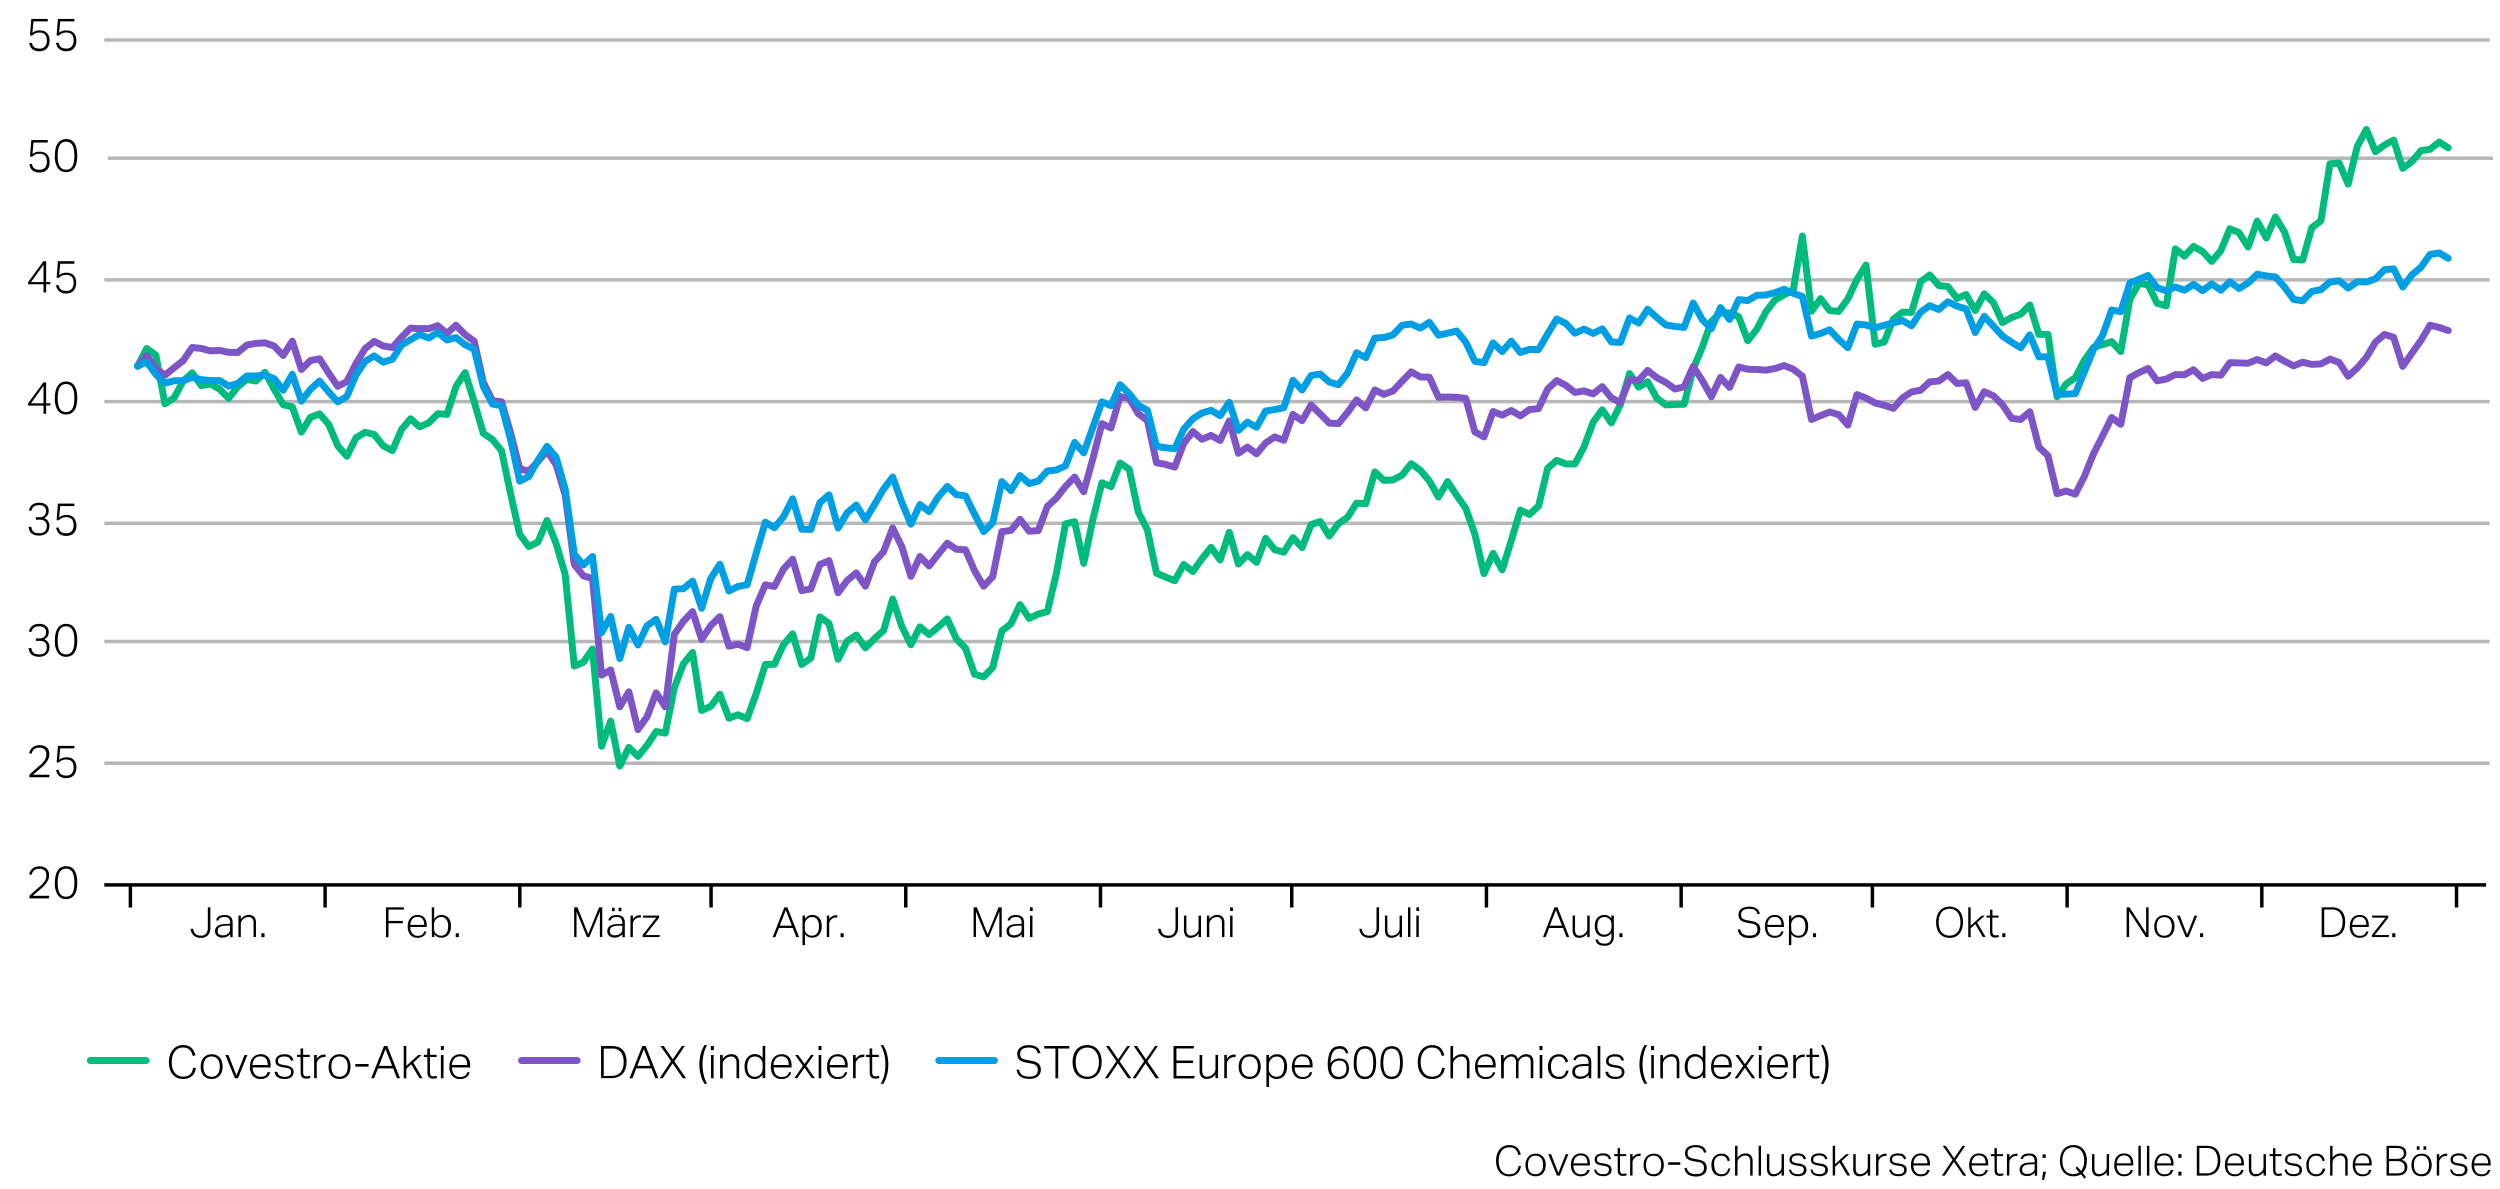 <svg xmlns="http://www.w3.org/2000/svg" width="719" height="342" viewBox="0 0 719 342"><defs><style>.cls-1,.cls-2,.cls-3,.cls-4,.cls-5,.cls-6{fill:none}.cls-1{stroke:#000}.cls-1,.cls-2,.cls-4,.cls-5,.cls-6{stroke-miterlimit:10}.cls-2{stroke:#999;opacity:.7}.cls-4{stroke:#00bb7e}.cls-4,.cls-5,.cls-6{stroke-linecap:round;stroke-width:2px}.cls-5{stroke:#7d55c7}.cls-6{stroke:#009fe4}</style></defs><g id="Grafik"><path class="cls-1" d="M37.5 255v6M93.5 255v6M149.5 255v6M204.5 255v6M260.5 255v6M316.5 255v6M371.5 255v6M427.5 255v6M483.5 255v6M538.5 255v6M594.5 255v6M650.5 255v6M706.5 255v6M30 254.5h685"/><path class="cls-2" d="M30 115.5h686M30 80.5h686M30 150.5h686M30 219.5h686M30 184.5h686M31 45.5h686M30 11.5h686"/><path class="cls-3" d="M2.13 260.9c1.15-1 2.22-1.93 3.2-2.73a32 32 0 002.53-2.26 11 11 0 001.67-2.07 4.31 4.31 0 00.6-2.23 2.61 2.61 0 00-.67-1.9 2.46 2.46 0 00-1.84-.7 3.21 3.21 0 00-2.12.61 3.77 3.77 0 00-1 2l-2.5-.3a8.76 8.76 0 01.58-1.75 4.57 4.57 0 011.05-1.46 5 5 0 011.66-1 6.85 6.85 0 012.41-.38 5.28 5.28 0 013.82 1.27 4.58 4.58 0 011.33 3.43 5.79 5.79 0 01-.49 2.41A9 9 0 0111 256a24.34 24.34 0 01-2.16 2.13A48.6 48.6 0 006 260.62h7.09l-.32 2.31H2.13v-2zM21.06 263.34a6 6 0 01-2.46-.48 4.54 4.54 0 01-1.83-1.5 7.21 7.21 0 01-1.15-2.59 15.08 15.08 0 01-.4-3.74q0-4.17 1.54-6.23a5.14 5.14 0 014.39-2.07 5.12 5.12 0 014.3 2c1 1.35 1.54 3.44 1.54 6.28a15.49 15.49 0 01-.4 3.73 7.24 7.24 0 01-1.17 2.58 4.7 4.7 0 01-1.87 1.51 6.18 6.18 0 01-2.49.51zm0-2.28a2.48 2.48 0 001.49-.43 3 3 0 001-1.19 6.58 6.58 0 00.55-1.9 17.18 17.18 0 00.17-2.51 17 17 0 00-.17-2.48 6.75 6.75 0 00-.55-1.91 3 3 0 00-1-1.2 2.77 2.77 0 00-3 0 2.92 2.92 0 00-1 1.22 6.62 6.62 0 00-.53 1.89 16.89 16.89 0 00-.16 2.47 10.93 10.93 0 00.72 4.47 2.49 2.49 0 002.5 1.57zM2.13 226.14c1.15-1 2.22-1.92 3.2-2.72a32 32 0 002.53-2.26 11 11 0 001.67-2.08 4.25 4.25 0 00.6-2.22 2.59 2.59 0 00-.67-1.9 2.42 2.42 0 00-1.84-.7 3.16 3.16 0 00-2.12.61 3.77 3.77 0 00-1 2l-2.5-.31a8.67 8.67 0 01.58-1.74 4.46 4.46 0 011.05-1.46 5 5 0 011.66-1 6.85 6.85 0 012.38-.36 5.28 5.28 0 013.85 1.29 4.58 4.58 0 011.33 3.43 5.79 5.79 0 01-.49 2.41 8.94 8.94 0 01-1.4 2.08 23.07 23.07 0 01-2.16 2.14c-.8.71-1.8 1.56-2.8 2.52h7.09l-.32 2.3H2.13v-2zM18.27 223.86a4.68 4.68 0 00.29 1.09 2.14 2.14 0 00.52.77 2 2 0 00.85.46 4.43 4.43 0 001.24.15 2.7 2.7 0 002-.77 3.43 3.43 0 00.74-2.47 3.3 3.3 0 00-.69-2.26 2.74 2.74 0 00-2.14-.78 4.1 4.1 0 00-1.64.31 4.06 4.06 0 00-1.23.9H16l.75-8.85h8.83v2.28h-6.64l-.37 4.13a4.92 4.92 0 011.43-.66 5.84 5.84 0 011.63-.23 5.27 5.27 0 012.28.45 4.12 4.12 0 011.51 1.16 4.66 4.66 0 01.85 1.64 7 7 0 01.26 1.86 6.86 6.86 0 01-.4 2.48 4.69 4.69 0 01-1.13 1.72 4.51 4.51 0 01-1.67 1 6.45 6.45 0 01-2.09.33 6.1 6.1 0 01-4-1.15 4.87 4.87 0 01-1.57-3.57zM4.45 188.74a3.43 3.43 0 00.86 2.26 3.18 3.18 0 002.22.65 3.25 3.25 0 002.12-.65 2.49 2.49 0 00.78-2 2.37 2.37 0 00-.72-2 3.22 3.22 0 00-2.11-.59H5.89v-2.31h1.82a2 2 0 002.29-1.74 2.6 2.6 0 00.09-1.14 1.83 1.83 0 00-.8-1.34 3.14 3.14 0 00-1.71-.42 3.18 3.18 0 00-2.06.58 3.56 3.56 0 00-1 1.89L2 181.58a7.13 7.13 0 01.56-1.67 4.38 4.38 0 011-1.39 4.67 4.67 0 011.63-1 7.13 7.13 0 012.36-.34 7 7 0 012.31.34 4.86 4.86 0 011.62.91 3.56 3.56 0 01.94 1.32 4.15 4.15 0 01.31 1.6 3.83 3.83 0 01-2.19 3.65 3.94 3.94 0 012 1.56 4.21 4.21 0 01.6 2.23 4.85 4.85 0 01-1.38 3.66 5.74 5.74 0 01-4.14 1.33 7 7 0 01-2.74-.46 4.57 4.57 0 01-1.74-1.18 4.44 4.44 0 01-.94-1.64 7.28 7.28 0 01-.33-1.81zM21.06 193.83a6 6 0 01-2.46-.48 4.6 4.6 0 01-1.83-1.49 7.28 7.28 0 01-1.15-2.59 15.2 15.2 0 01-.4-3.74q0-4.17 1.54-6.24a5.15 5.15 0 014.39-2.06 5.09 5.09 0 014.3 2c1 1.34 1.54 3.44 1.54 6.28a15.55 15.55 0 01-.4 3.73 7.19 7.19 0 01-1.17 2.57 4.7 4.7 0 01-1.87 1.51 6 6 0 01-2.49.51zm0-2.28a2.54 2.54 0 001.49-.42 3 3 0 001-1.2 6.6 6.6 0 00.55-1.93 17.28 17.28 0 00.17-2.51 17.2 17.2 0 00-.17-2.49 6.67 6.67 0 00-.55-1.9 2.92 2.92 0 00-1-1.21 2.54 2.54 0 00-1.49-.42 2.48 2.48 0 00-1.49.43 3 3 0 00-1 1.22 6.81 6.81 0 00-.53 1.89 17 17 0 00-.16 2.48 11 11 0 00.72 4.47 2.49 2.49 0 002.48 1.59zM4.45 154a3.38 3.38 0 00.86 2.2 3.13 3.13 0 002.22.65 3.19 3.19 0 002.12-.64 2.46 2.46 0 00.78-2 2.36 2.36 0 00-.72-1.93 3.22 3.22 0 00-2.11-.6H5.89v-2.3h1.82a2 2 0 002.29-1.77 2.6 2.6 0 00.09-1.14 1.81 1.81 0 00-.8-1.34 3.14 3.14 0 00-1.71-.42 3.12 3.12 0 00-2.06.58 3.56 3.56 0 00-1 1.88L2 146.83a7.37 7.37 0 01.56-1.68 4.44 4.44 0 012.66-2.33 7.12 7.12 0 012.36-.35 7 7 0 012.31.35 4.69 4.69 0 011.62.91 3.56 3.56 0 01.94 1.32 4.11 4.11 0 01.31 1.6 3.83 3.83 0 01-2.19 3.65 3.94 3.94 0 012 1.56 4.2 4.2 0 01.6 2.22 4.85 4.85 0 01-1.38 3.66 5.74 5.74 0 01-4.14 1.34 7 7 0 01-2.74-.46 4.69 4.69 0 01-1.74-1.18 4.4 4.4 0 01-.94-1.65 7.2 7.2 0 01-.33-1.8zM18.27 154.36a4.46 4.46 0 00.29 1.08 2.27 2.27 0 00.52.78 2.16 2.16 0 00.85.45 4.43 4.43 0 001.24.15 2.69 2.69 0 002-.76 3.45 3.45 0 00.74-2.48 3.3 3.3 0 00-.69-2.26 2.77 2.77 0 00-2.14-.77 3.93 3.93 0 00-1.64.31 3.75 3.75 0 00-1.23.9H16l.75-8.85h8.83v2.28h-6.64l-.37 4.13a5.22 5.22 0 011.43-.67 5.83 5.83 0 011.63-.22 5.27 5.27 0 012.28.44 4.35 4.35 0 011.51 1.13 4.63 4.63 0 01.85 1.65 6.9 6.9 0 01.26 1.86 6.8 6.8 0 01-.4 2.47 4.61 4.61 0 01-1.13 1.75 4.4 4.4 0 01-1.67 1 6.45 6.45 0 01-2.09.33 6.16 6.16 0 01-4-1.15 4.87 4.87 0 01-1.57-3.57z"/><g><path class="cls-3" d="M9 108.15h2.44v9.95h2.07l-.32 2.1h-1.8v3.71H8.9v-3.71H1.58v-1.85zm0 3.4l-4.73 6.55H8.9zM21.06 124.32a6 6 0 01-2.46-.47 4.54 4.54 0 01-1.83-1.5 7.21 7.21 0 01-1.15-2.59 15.14 15.14 0 01-.4-3.74q0-4.17 1.54-6.23a5.14 5.14 0 014.39-2.07 5.09 5.09 0 014.3 2c1 1.35 1.54 3.44 1.54 6.28a15.49 15.49 0 01-.4 3.73 7.33 7.33 0 01-1.17 2.58 4.59 4.59 0 01-1.87 1.5 6 6 0 01-2.49.51zm0-2.28a2.54 2.54 0 001.49-.42 3 3 0 001-1.2 6.41 6.41 0 00.55-1.89 17.18 17.18 0 00.17-2.51 17 17 0 00-.17-2.48 6.75 6.75 0 00-.55-1.91 3 3 0 00-1-1.21 2.54 2.54 0 00-1.49-.42 2.48 2.48 0 00-1.49.44 2.85 2.85 0 00-1 1.22 6.62 6.62 0 00-.53 1.89 16.89 16.89 0 00-.16 2.47 10.93 10.93 0 00.72 4.47 2.48 2.48 0 002.48 1.51z"/></g><g><path class="cls-3" d="M9 73.4h2.44v9.95h2.07l-.32 2.09h-1.8v3.72H8.9v-3.72H1.58V83.6zm0 3.4l-4.73 6.55H8.9zM18.27 84.85a4.46 4.46 0 00.29 1.08 2 2 0 001.37 1.24 4.87 4.87 0 001.24.14 2.69 2.69 0 002-.76 3.43 3.43 0 00.83-2.47 3.29 3.29 0 00-.69-2.26 2.74 2.74 0 00-2.19-.82 3.93 3.93 0 00-1.64.31 4.06 4.06 0 00-1.23.9H16l.75-8.85h8.83v2.28h-6.64l-.37 4.13a4.92 4.92 0 011.43-.62 5.84 5.84 0 011.63-.23 5.27 5.27 0 012.28.45 4.12 4.12 0 011.51 1.16 4.66 4.66 0 01.85 1.64 7 7 0 01.26 1.83 6.77 6.77 0 01-.4 2.47A4.65 4.65 0 0125 88.23a4.51 4.51 0 01-1.67 1 6.45 6.45 0 01-2.09.33 6.1 6.1 0 01-4-1.15 4.87 4.87 0 01-1.57-3.57z"/></g><g><path class="cls-3" d="M4.77 50.1a4.46 4.46 0 00.29 1.08 2.27 2.27 0 00.52.78 2.09 2.09 0 00.85.45 4.43 4.43 0 001.24.15 2.69 2.69 0 002-.76 3.5 3.5 0 00.74-2.48 3.3 3.3 0 00-.69-2.26 2.77 2.77 0 00-2.14-.77A3.9 3.9 0 006 46.6a3.65 3.65 0 00-1.23.9H2.54l.75-8.85h8.83v2.28H5.43l-.36 4.13a4.86 4.86 0 011.42-.66 5.58 5.58 0 011.63-.23 5.44 5.44 0 012.29.44 4.35 4.35 0 011.51 1.17 4.58 4.58 0 01.85 1.64 6.9 6.9 0 01.23 1.86 6.8 6.8 0 01-.4 2.47 4.74 4.74 0 01-1.11 1.72 4.4 4.4 0 01-1.67 1 6.49 6.49 0 01-2.09.33 6.16 6.16 0 01-4-1.15A4.87 4.87 0 012.2 50.1zM21.06 54.82a6 6 0 01-2.46-.48 4.6 4.6 0 01-1.83-1.49 7.28 7.28 0 01-1.15-2.59 15.2 15.2 0 01-.4-3.74c0-2.79.51-4.86 1.54-6.24a5.13 5.13 0 014.39-2.06 5.11 5.11 0 014.3 2c1 1.35 1.54 3.44 1.54 6.29a15.61 15.61 0 01-.4 3.73 7.19 7.19 0 01-1.17 2.57 4.7 4.7 0 01-1.87 1.51 6 6 0 01-2.49.5zm0-2.28a2.54 2.54 0 001.49-.42 3 3 0 001-1.2A6.6 6.6 0 0024.1 49a17.38 17.38 0 00.17-2.51A17.1 17.1 0 0024.1 44a6.67 6.67 0 00-.55-1.9 2.92 2.92 0 00-1-1.21 2.54 2.54 0 00-1.49-.42 2.48 2.48 0 00-1.49.43 3 3 0 00-1 1.22 6.72 6.72 0 00-.48 1.88 16.94 16.94 0 00-.16 2.48 11 11 0 00.72 4.52 2.49 2.49 0 002.43 1.54z"/></g><g><path class="cls-3" d="M4.77 15.34a4.42 4.42 0 00.29 1.09 2.14 2.14 0 00.52.77 2 2 0 00.85.46 4.43 4.43 0 001.24.15 2.7 2.7 0 002-.77 3.47 3.47 0 00.74-2.47 3.3 3.3 0 00-.69-2.26 2.73 2.73 0 00-2.14-.77 4.07 4.07 0 00-1.64.3 3.94 3.94 0 00-1.23.9H2.54l.75-8.84h8.83v2.28H5.43l-.36 4.12a5.44 5.44 0 011.42-.66 5.94 5.94 0 011.63-.22 5.29 5.29 0 012.29.44A4.32 4.32 0 0111.92 11a4.63 4.63 0 01.85 1.65 6.89 6.89 0 01.23 1.87 6.82 6.82 0 01-.4 2.48 4.82 4.82 0 01-1.11 1.72 4.4 4.4 0 01-1.67 1 6.49 6.49 0 01-2.09.33 6.1 6.1 0 01-4-1.16 4.83 4.83 0 01-1.53-3.55zM18.27 15.34a4.42 4.42 0 00.29 1.09 2.14 2.14 0 00.52.77 2 2 0 00.85.46 4.43 4.43 0 001.24.15 2.7 2.7 0 002-.77 3.43 3.43 0 00.83-2.47 3.3 3.3 0 00-.69-2.26 2.73 2.73 0 00-2.14-.77 4.1 4.1 0 00-1.64.3 4.06 4.06 0 00-1.23.9H16l.75-8.84h8.83v2.28h-6.64l-.37 4.12A5.51 5.51 0 0120 9.64a5.83 5.83 0 011.63-.22 5.27 5.27 0 012.28.44A4.23 4.23 0 0125.42 11a4.63 4.63 0 01.85 1.65 6.89 6.89 0 01.26 1.85 6.82 6.82 0 01-.4 2.48A4.69 4.69 0 0125 18.72a4.4 4.4 0 01-1.67 1 6.45 6.45 0 01-2.09.33 6.1 6.1 0 01-4-1.16 4.83 4.83 0 01-1.57-3.57z"/></g><g><path class="cls-4" d="M42.2 100.21l-2.62 5.07M44.82 102.16l-2.62-1.95M47.43 116.13l-2.61-13.97M50.05 114.46l-2.62 1.67M52.67 109.59l-2.62 4.87M55.28 107.23l-2.61 2.36M57.9 110.91l-2.62-3.68M60.51 110.43l-2.61.48M63.13 111.89l-2.62-1.46M65.75 114.53l-2.62-2.64M68.36 111.26l-2.61 3.27M70.98 109.11l-2.62 2.15M73.6 109.59l-2.62-.48M76.21 107.09l-2.61 2.5M78.83 111.89l-2.62-4.8M81.44 116.4l-2.61-4.51M84.06 117.03l-2.62-.63M86.68 124.26l-2.62-7.23M89.29 120.02l-2.61 4.24M91.91 119.05l-2.62.97M94.53 122.03l-2.62-2.98M97.14 128.22l-2.61-6.19M99.76 131.21l-2.62-2.99M102.37 125.93l-2.61 5.28M104.99 124.33l-2.62 1.6M107.61 124.95l-2.62-.62M110.22 128.22l-2.61-3.27M112.84 129.61l-2.62-1.39M115.46 123.56l-2.62 6.05M118.07 120.44l-2.61 3.12M120.69 122.73l-2.62-2.29M123.31 121.62l-2.62 1.11M125.92 118.98l-2.61 2.64M128.54 119.18l-2.62-.2M131.15 111.12l-2.61 8.06M133.77 107.16l-2.62 3.96M136.39 115.64l-2.62-8.48M139 124.61l-2.61-8.97M141.62 126.41l-2.62-1.8M144.24 129.61l-2.62-3.2M146.85 142.05l-2.61-12.44M149.47 153.66l-2.62-11.61M152.08 157.2l-2.61-3.54M154.7 155.88l-2.62 1.32M157.32 149.7l-2.62 6.18M159.93 156.3l-2.61-6.6M162.55 165.27l-2.62-8.97M165.17 191.54l-2.62-26.27M167.78 190.43l-2.61 1.11M170.4 186.67l-2.62 3.76M173.01 214.62l-2.61-27.95M175.63 207.39l-2.62 7.23M178.25 220.32l-2.62-12.93M180.86 214.96l-2.61 5.36M183.48 217.54l-2.62-2.58M186.1 214.34l-2.62 3.2M188.71 210.38l-2.61 3.96M191.33 210.86l-2.62-.48M193.94 197.8l-2.61 13.06M196.56 190.91l-2.62 6.89M199.18 187.65l-2.62 3.26M201.79 204.33l-2.61-16.68M204.41 203.15l-2.62 1.18M207.03 199.67l-2.62 3.48M209.64 206.55l-2.61-6.88M212.26 205.58l-2.62.97M214.87 206.69l-2.61-1.11M217.49 199.46l-2.62 7.23M220.11 191.12l-2.62 8.34M222.72 191.05l-2.61.07M225.34 185.42l-2.62 5.63M227.96 182.3l-2.62 3.12M230.57 191.12l-2.61-8.82M233.19 189.25l-2.62 1.87M235.8 177.43l-2.61 11.82M238.42 179.31l-2.62-1.88M241.04 189.59l-2.62-10.28M243.65 184.38l-2.61 5.21M246.27 182.64l-2.62 1.74M248.89 186.33l-2.62-3.69M251.5 183.69l-2.61 2.64M254.12 181.32l-2.62 2.37M256.73 172.29l-2.61 9.03M259.35 180.14l-2.62-7.85M261.97 185.42l-2.62-5.28M264.58 180.28l-2.61 5.14M267.2 182.5l-2.62-2.22M269.82 180.35l-2.62 2.15M272.43 177.99l-2.61 2.36M275.05 183.76l-2.62-5.77M277.66 186.4l-2.61-2.64M280.28 193.9l-2.62-7.5M282.9 194.67l-2.62-.77M285.51 191.96l-2.61 2.71M288.13 181.46l-2.62 10.5M290.75 179.38l-2.62 2.08M293.36 173.89l-2.61 5.49M295.98 177.85l-2.62-3.96M298.59 176.6l-2.61 1.25M301.21 175.9l-2.62.7M303.83 164.85l-2.62 11.05M306.44 150.67l-2.61 14.18M309.06 150.05l-2.62.62M311.68 162l-2.62-11.95M314.29 149.42L311.68 162M316.91 138.85l-2.62 10.57M319.52 139.97l-2.61-1.12M322.14 133.16l-2.62 6.81M324.76 134.96l-2.62-1.8M327.37 147.26l-2.61-12.3M329.99 152.41l-2.62-5.15M332.61 164.85l-2.62-12.44M335.22 165.96l-2.61-1.11M337.84 167l-2.62-1.04M340.45 162.35l-2.61 4.65M343.07 164.36l-2.62-2.01M345.69 160.68l-2.62 3.68M348.3 157.41l-2.61 3.27M350.92 161.03l-2.62-3.62M353.54 153.1l-2.62 7.93M356.15 162.21l-2.61-9.11M358.77 159.5l-2.62 2.71M361.38 161.72l-2.61-2.22M364 154.84l-2.62 6.88M366.62 158.11l-2.62-3.27M369.23 158.8l-2.61-.69M371.85 154.63l-2.62 4.17M374.47 157.48l-2.62-2.85M377.08 150.88l-2.61 6.6M379.7 149.98l-2.62.9M382.31 154.15l-2.61-4.17M384.93 150.6l-2.62 3.55M387.55 148.79l-2.62 1.81M390.16 144.69l-2.61 4.1M392.78 144.9l-2.62-.21M395.4 135.73l-2.62 9.17M398.01 138.16l-2.61-2.43M400.63 138.02l-2.62.14M403.24 136.63l-2.61 1.39M405.86 133.36l-2.62 3.27M408.48 135.24l-2.62-1.88M411.09 138.3l-2.61-3.06M413.71 142.96l-2.62-4.66M416.33 138.51l-2.62 4.45M418.94 142.47l-2.61-3.96M421.56 146.22l-2.62-3.75M424.17 153.66l-2.61-7.44M426.79 164.99l-2.62-11.33M429.41 159.15l-2.62 5.84M432.02 163.88l-2.61-4.73M434.64 155.47l-2.62 8.41M437.26 146.71l-2.62 8.76M439.87 147.96l-2.61-1.25M442.49 145.53l-2.62 2.43M445.1 134.68l-2.61 10.85M447.72 132.39l-2.62 2.29M450.34 133.43l-2.62-1.04M452.95 133.43h-2.61M455.57 128.5l-2.62 4.93M458.19 121.41l-2.62 7.09M460.8 117.86l-2.61 3.55M463.42 121.62l-2.62-3.76M466.03 116.33l-2.61 5.29M468.65 107.44l-2.62 8.89M471.27 111.33l-2.62-3.89M473.88 109.8l-2.61 1.53M476.5 114.53l-2.62-4.73M479.12 116.47l-2.62-1.94M481.73 116.33l-2.61.14M484.35 116.27l-2.62.06M486.96 106.12l-2.61 10.15M489.58 99.86l-2.62 6.26M492.2 92.42l-2.62 7.44M494.81 89.99l-2.61 2.43M497.43 89.99h-2.62M500.05 91.1l-2.62-1.11M502.66 97.99l-2.61-6.89M505.28 94.65l-2.62 3.34M507.89 89.64l-2.61 5.01M510.51 86.24l-2.62 3.4M513.13 84.78l-2.62 1.46M515.74 83.39l-2.61 1.39M518.36 67.89l-2.62 15.5M520.98 89.51l-2.62-21.62M523.59 85.89l-2.61 3.62M526.21 89.3l-2.62-3.41M528.82 89.57l-2.61-.27M531.44 85.96l-2.62 3.61M534.06 80.4l-2.62 5.56M536.67 76.23l-2.61 4.17M539.29 99.03l-2.62-22.8M541.91 98.33l-2.62.7M544.52 91.8l-2.61 6.53M547.14 89.78l-2.62 2.02M549.75 89.85l-2.61-.07M552.37 81.03l-2.62 8.82M554.99 79.08l-2.62 1.95M557.6 82.14l-2.61-3.06M560.22 82.42l-2.62-.28M562.84 85.82l-2.62-3.4M565.45 84.71l-2.61 1.11M568.07 89.3l-2.62-4.59M570.68 84.5l-2.61 4.8M573.3 87l-2.62-2.5M575.92 92.77L573.3 87M578.53 91.31l-2.61 1.46M581.15 90.34l-2.62.97M583.77 87.7l-2.62 2.64M586.38 96.18l-2.61-8.48M589 96.18h-2.62M591.61 114.11L589 96.18M594.23 110.43l-2.62 3.68M596.85 108.62l-2.62 1.81M599.46 103.62l-2.61 5M602.08 99.93l-2.62 3.69M604.7 99.1l-2.62.83M607.31 98.26l-2.61.84M609.93 101.11l-2.62-2.85M612.54 86.03l-2.61 15.08M615.16 81.51l-2.62 4.52M617.78 81.93l-2.62-.42M620.39 87.21l-2.61-5.28M623.01 87.98l-2.62-.77M625.63 71.57l-2.62 16.41M628.24 73.66l-2.61-2.09M630.86 70.88l-2.62 2.78M633.47 72.34l-2.61-1.46M636.09 75.19l-2.62-2.85M638.71 72.06l-2.62 3.13M641.32 65.8l-2.61 6.26M643.94 66.92l-2.62-1.12M646.56 71.02l-2.62-4.1M649.17 63.58l-2.61 7.44M651.79 68.45l-2.62-4.87M654.4 62.4l-2.61 6.05M657.02 66.71l-2.62-4.31M659.64 74.63l-2.62-7.92M662.25 74.77l-2.61-.14M664.87 65.46l-2.62 9.31M667.49 63.51l-2.62 1.95M670.1 47.11l-2.61 16.4M672.72 46.9l-2.62.21M675.33 52.95l-2.61-6.05M677.95 42.1l-2.62 10.85M680.57 37.24l-2.62 4.86M683.18 43.63l-2.61-6.39M685.8 41.69l-2.62 1.94M688.42 40.3l-2.62 1.39M691.03 48.43l-2.61-8.13M693.65 46.48l-2.62 1.95M696.26 43.35l-2.61 3.13M698.88 42.94l-2.62.41M701.5 40.85l-2.62 2.09M704.11 42.52l-2.61-1.67"/><g><path class="cls-5" d="M42.2 102.29l-2.62 2.99M44.82 105.91l-2.62-3.62M47.43 107.92l-2.61-2.01M50.05 105.77l-2.62 2.15M52.67 103.75l-2.62 2.02M55.28 99.93l-2.61 3.82M57.9 100.21l-2.62-.28M60.51 100.9l-2.61-.69M63.13 100.77l-2.62.13M65.75 101.32l-2.62-.55M68.36 101.39l-2.61-.07M70.98 99.24l-2.62 2.15M73.6 98.75l-2.62.49M76.21 98.61l-2.61.14M78.83 99.51l-2.62-.9M81.44 102.23l-2.61-2.72M84.06 98.12l-2.62 4.11M86.68 106.26l-2.62-8.14M89.29 103.68l-2.61 2.58M91.91 103.2l-2.62.48M94.53 107.3l-2.62-4.1M97.14 111.12l-2.61-3.82M99.76 109.73l-2.62 1.39M102.37 104.59l-2.61 5.14M104.99 100.28l-2.62 4.31M107.61 98.19l-2.62 2.09M110.22 99.51l-2.61-1.32M112.84 99.93l-2.62-.42M115.46 97.01l-2.62 2.92M118.07 94.37l-2.61 2.64M120.69 94.51l-2.62-.14M123.31 94.51h-2.62M125.92 93.68l-2.61.83M128.54 95.9l-2.62-2.22M131.15 93.54l-2.61 2.36M133.77 96.25l-2.62-2.71M136.39 98.12l-2.62-1.87M139 109.94l-2.61-11.82M141.62 115.22l-2.62-5.28M144.24 115.57l-2.62-.35M146.85 124.47l-2.61-8.9M149.47 134.82l-2.62-10.35M152.08 135.52l-2.61-.7M154.7 132.74l-2.62 2.78M157.32 129.68l-2.62 3.06M159.93 133.64l-2.61-3.96M162.55 142.4l-2.62-8.76M165.17 162.35l-2.62-19.95M167.78 165.61l-2.61-3.26M170.4 166.38l-2.62-.77M173.01 194.18l-2.61-27.8M175.63 192.65l-2.62 1.53M178.25 203.29l-2.62-10.64M180.86 198.98l-2.61 4.31M183.48 209.82l-2.62-10.84M186.1 206.14l-2.62 3.68M188.71 199.26l-2.61 6.88M191.33 203.29l-2.62-4.03M193.94 182.43l-2.61 20.86M196.56 178.68l-2.62 3.75M199.18 175.9l-2.62 2.78M201.79 183.89l-2.61-7.99M204.41 179.93l-2.62 3.96M207.03 177.36l-2.62 2.57M209.64 185.84l-2.61-8.48M212.26 185.28l-2.62.56M214.87 186.26l-2.61-.98M217.49 174.3l-2.62 11.96M220.11 168.19l-2.62 6.11M222.72 168.67l-2.61-.48M225.34 163.67l-2.62 5M227.96 160.82l-2.62 2.85M230.57 169.85l-2.61-9.03M233.19 169.37l-2.62.48M235.8 162.35l-2.61 7.02M238.42 161.24l-2.62 1.11M241.04 170.48l-2.62-9.24M243.65 166.94l-2.61 3.54M246.27 164.78l-2.62 2.16M248.89 168.6l-2.62-3.82M251.5 161.58l-2.61 7.02M254.12 158.66l-2.62 2.92M256.73 151.85l-2.61 6.81M259.35 157.2l-2.62-5.35M261.97 165.75l-2.62-8.55M264.58 160.05l-2.61 5.7M267.2 162.76l-2.62-2.71M269.82 159.43l-2.62 3.33M272.43 156.23l-2.61 3.2M275.05 157.97l-2.62-1.74M277.66 158.11l-2.61-.14M280.28 164.15l-2.62-6.04M282.9 168.6l-2.62-4.45M285.51 165.82l-2.61 2.78M288.13 152.89l-2.62 12.93M290.75 152.55l-2.62.34M293.36 149.35l-2.61 3.2M295.98 152.76l-2.62-3.41M298.59 152.62l-2.61.14M301.21 145.67l-2.62 6.95M303.83 143.23l-2.62 2.44M306.44 139.9l-2.61 3.33M309.06 137.19l-2.62 2.71M311.68 141.43l-2.62-4.24M314.29 131.97l-2.61 9.46M316.91 121.83l-2.62 10.14M319.52 123.08l-2.61-1.25M322.14 114.04l-2.62 9.04M324.76 114.6l-2.62-.56M327.37 118.98l-2.61-4.38M329.99 120.92l-2.62-1.94M332.61 133.09l-2.62-12.17M335.22 133.57l-2.61-.48M337.84 134.34l-2.62-.77M340.45 127.53l-2.61 6.81M343.07 124.12l-2.62 3.41M345.69 126.34l-2.62-2.22M348.3 125.23l-2.61 1.11M350.92 126.69l-2.62-1.46M353.54 121.06l-2.62 5.63M356.15 130.37l-2.61-9.31M358.77 128.57l-2.62 1.8M361.38 130.51l-2.61-1.94M364 127.39l-2.62 3.12M366.62 125.65l-2.62 1.74M369.23 126.62l-2.61-.97M371.85 119.18l-2.62 7.44M374.47 120.99l-2.62-1.81M377.08 116.47l-2.61 4.52M379.7 119.05l-2.62-2.58M382.31 121.69l-2.61-2.64M384.93 121.83l-2.62-.14M387.55 118.63l-2.62 3.2M390.16 115.01l-2.61 3.62M392.78 117.31l-2.62-2.3M395.4 112.16l-2.62 5.15M398.01 113.42l-2.61-1.26M400.63 112.44l-2.62.98M403.24 109.66l-2.61 2.78M405.86 106.95l-2.62 2.71M408.48 108.41l-2.62-1.46M411.09 108.48l-2.61-.07M413.71 114.25l-2.62-5.77M416.33 114.18l-2.62.07M418.94 114.25l-2.61-.07M421.56 114.6l-2.62-.35M424.17 124.19l-2.61-9.59M426.79 125.65l-2.62-1.46M429.41 118.35l-2.62 7.3M432.02 119.39l-2.61-1.04M434.64 118.07l-2.62 1.32M437.26 119.6l-2.62-1.53M439.87 117.79l-2.61 1.81M442.49 117.52l-2.62.27M445.1 111.89l-2.61 5.63M447.72 109.45l-2.62 2.44M450.34 110.84l-2.62-1.39M452.95 112.86l-2.61-2.02M455.57 112.44l-2.62.42M458.19 113.28l-2.62-.84M460.8 111.19l-2.61 2.09M463.42 114.39l-2.62-3.2M466.03 115.78l-2.61-1.39M468.65 109.25l-2.62 6.53M471.27 109.38l-2.62-.13M473.88 106.53l-2.61 2.85M476.5 108.62l-2.62-2.09M479.12 110.01l-2.62-1.39M481.73 111.89l-2.61-1.88M484.35 111.26l-2.62.63M486.96 105.42l-2.61 5.84M489.58 109.45l-2.62-4.03M492.2 114.11l-2.62-4.66M494.81 108.55l-2.61 5.56M497.43 111.4l-2.62-2.85M500.05 105.56l-2.62 5.84M502.66 106.19l-2.61-.63M505.28 106.26l-2.62-.07M507.89 106.46l-2.61-.2M510.51 105.98l-2.62.48M513.13 105.14l-2.62.84M515.74 106.19l-2.61-1.05M518.36 108.2l-2.62-2.01M520.98 120.64l-2.62-12.44M523.59 119.53l-2.61 1.11M526.21 118.49l-2.62 1.04M528.82 119.25l-2.61-.76M531.44 122.24l-2.62-2.99M534.06 113.49l-2.62 8.75M536.67 114.46l-2.61-.97M539.29 115.92l-2.62-1.46M541.91 116.54l-2.62-.62M544.52 117.45l-2.61-.91M547.14 114.46l-2.62 2.99M549.75 112.72l-2.61 1.74M552.37 112.23l-2.62.49M554.99 109.8l-2.62 2.43M557.6 109.59l-2.61.21M560.22 107.72l-2.62 1.87M562.84 110.29l-2.62-2.57M565.45 110.08l-2.61.21M568.07 117.17l-2.62-7.09M570.68 112.65l-2.61 4.52M573.3 113.83l-2.62-1.18M575.92 116.4l-2.62-2.57M578.53 120.3l-2.61-3.9M581.15 120.64l-2.62-.34M583.77 118.42l-2.62 2.22M586.38 128.57l-2.61-10.15M589 131.07l-2.62-2.5M591.61 141.98L589 131.07M594.23 141.22l-2.62.76M596.85 142.12l-2.62-.9M599.46 137.05l-2.61 5.07M602.08 130.51l-2.62 6.54M604.7 125.37l-2.62 5.14M607.31 120.09l-2.61 5.28M609.93 122.03l-2.62-1.94M612.54 108.62l-2.61 13.41M615.16 107.16l-2.62 1.46M617.78 105.98l-2.62 1.18M620.39 109.52l-2.61-3.54M623.01 109.04l-2.62.48M625.63 107.72l-2.62 1.32M628.24 107.79l-2.61-.07M630.86 106.33l-2.62 1.46M633.47 108.83l-2.61-2.5M636.09 107.72l-2.62 1.11M638.71 107.92l-2.62-.2M641.32 104.31l-2.61 3.61M643.94 104.38l-2.62-.07M646.56 104.45l-2.62-.07M649.17 103.41l-2.61 1.04M651.79 104.38l-2.62-.97M654.4 102.36l-2.61 2.02M657.02 103.89l-2.62-1.53M659.64 105.21l-2.62-1.32M662.25 104.17l-2.61 1.04M664.87 104.8l-2.62-.63M667.49 104.66l-2.62.14M670.1 103.27l-2.61 1.39M672.72 104.24l-2.62-.97M675.33 108.2l-2.61-3.96M677.95 105.84l-2.62 2.36M680.57 102.78l-2.62 3.06M683.18 98.4l-2.61 4.38M685.8 96.18l-2.62 2.22M688.42 97.01l-2.62-.83M691.03 105.35l-2.61-8.34M693.65 101.6l-2.62 3.75M696.26 97.92l-2.61 3.68M698.88 93.54l-2.62 4.38M701.5 94.16l-2.62-.62M704.11 95.07l-2.61-.91"/></g><g><path class="cls-6" d="M42.2 104.1l-2.62 1.18M44.82 107.65l-2.62-3.55M47.43 110.22l-2.61-2.57M50.05 109.52l-2.62.7M52.67 109.45l-2.62.07M55.28 108.55l-2.61.9M57.9 109.18l-2.62-.63M60.51 109.45l-2.61-.27M63.13 109.45h-2.62M65.75 111.05l-2.62-1.6M68.36 110.29l-2.61.76M70.98 108.13l-2.62 2.16M73.6 108.13h-2.62M76.21 107.86l-2.61.27M78.83 108.9l-2.62-1.04M81.44 112.23l-2.61-3.33M84.06 107.65l-2.62 4.58M86.68 115.36l-2.62-7.71M89.29 111.96l-2.61 3.4M91.91 109.59l-2.62 2.37M94.53 112.72l-2.62-3.13M97.14 115.57l-2.61-2.85M99.76 114.04l-2.62 1.53M102.37 107.86l-2.61 6.18M104.99 103.96l-2.62 3.9M107.61 102.36l-2.62 1.6M110.22 104.17l-2.61-1.81M112.84 103.34l-2.62.83M115.46 99.24l-2.62 4.1M118.07 97.71l-2.61 1.53M120.69 96.18l-2.62 1.53M123.31 97.22l-2.62-1.04M125.92 95.62l-2.61 1.6M128.54 97.78l-2.62-2.16M131.15 97.08l-2.61.7M133.77 99.17l-2.62-2.09M136.39 100.42l-2.62-1.25M139 111.19l-2.61-10.77M141.62 116.2l-2.62-5.01M144.24 116.68l-2.62-.48M146.85 126.41l-2.61-9.73M149.47 138.37l-2.62-11.96M152.08 137.05l-2.61 1.32M154.7 132.39l-2.62 4.66M157.32 128.36l-2.62 4.03M159.93 131.49l-2.61-3.13M162.55 140.66l-2.62-9.17M165.17 159.43l-2.62-18.77M167.78 162.49l-2.61-3.06M170.4 160.05l-2.62 2.44M173.01 181.95l-2.61-21.9M175.63 177.29l-2.62 4.66M178.25 189.39l-2.62-12.1M180.86 180.42l-2.61 8.97M183.48 185.49l-2.62-5.07M186.1 179.93l-2.62 5.56M188.71 178.13l-2.61 1.8M191.33 184.59l-2.62-6.46M193.94 169.44l-2.61 15.15M196.56 169.3l-2.62.14M199.18 167.14l-2.62 2.16M201.79 174.93l-2.61-7.79M204.41 166.38l-2.62 8.55M207.03 162.28l-2.62 4.1M209.64 169.99l-2.61-7.71M212.26 168.67l-2.62 1.32M214.87 168.19l-2.61.48M217.49 159.08l-2.62 9.11M220.11 150.18l-2.62 8.9M222.72 151.78l-2.61-1.6M225.34 148.59l-2.62 3.19M227.96 143.44l-2.62 5.15M230.57 152.2l-2.61-8.76M233.19 152.27l-2.62-.07M235.8 144.55l-2.61 7.72M238.42 142.33l-2.62 2.22M241.04 151.85l-2.62-9.52M243.65 147.47l-2.61 4.38M246.27 145.25l-2.62 2.22M248.89 149.49l-2.62-4.24M251.5 145.11l-2.61 4.38M254.12 140.66l-2.62 4.45M256.73 137.19l-2.61 3.47M259.35 144.48l-2.62-7.29M261.97 150.74l-2.62-6.26M264.58 145.11l-2.61 5.63M267.2 147.13l-2.62-2.02M269.82 142.96l-2.62 4.17M272.43 139.9l-2.61 3.06M275.05 142.26l-2.62-2.36M277.66 142.61l-2.61-.35M280.28 147.89l-2.62-5.28M282.9 152.89l-2.62-5M285.51 150.32l-2.61 2.57M288.13 138.51l-2.62 11.81M290.75 141.08l-2.62-2.57M293.36 136.77l-2.61 4.31M295.98 139.06l-2.62-2.29M298.59 138.37l-2.61.69M301.21 135.45l-2.62 2.92M303.83 135.17l-2.62.28M306.44 133.99l-2.61 1.18M309.06 127.25l-2.62 6.74M311.68 130.24l-2.62-2.99M314.29 122.94l-2.61 7.3M316.91 115.57l-2.62 7.37M319.52 116.68l-2.61-1.11M322.14 110.64l-2.62 6.04M324.76 113.21l-2.62-2.57M327.37 116.54l-2.61-3.33M329.99 118l-2.62-1.46M332.61 128.36L329.99 118M335.22 128.78l-2.61-.42M337.84 129.05l-2.62-.27M340.45 123.42l-2.61 5.63M343.07 120.44l-2.62 2.98M345.69 118.77l-2.62 1.67M348.3 118l-2.61.77M350.92 119.53L348.3 118M353.54 115.71l-2.62 3.82M356.15 123.77l-2.61-8.06M358.77 121.41l-2.62 2.36M361.38 122.87l-2.61-1.46M364 118.21l-2.62 4.66M366.62 117.79l-2.62.42M369.23 117.24l-2.61.55M371.85 109.38l-2.62 7.86M374.47 112.16l-2.62-2.78M377.08 107.99l-2.61 4.17M379.7 107.58l-2.62.41M382.31 109.87l-2.61-2.29M384.93 110.64l-2.62-.77M387.55 107.3l-2.62 3.34M390.16 101.46l-2.61 5.84M392.78 102.85l-2.62-1.39M395.4 97.22l-2.62 5.63M398.01 97.08l-2.61.14M400.63 96.32l-2.62.76M403.24 93.54l-2.61 2.78M405.86 93.19l-2.62.35M408.48 94.37l-2.62-1.18M411.09 92.7l-2.61 1.67M413.71 96.39l-2.62-3.69M416.33 95.83l-2.62.56M418.94 95.2l-2.61.63M421.56 98.4l-2.62-3.2M424.17 103.89l-2.61-5.49M426.79 104.31l-2.62-.42M429.41 98.61l-2.62 5.7M432.02 101.11l-2.61-2.5M434.64 98.12l-2.62 2.99M437.26 101.39l-2.62-3.27M439.87 100.49l-2.61.9M442.49 100.56l-2.62-.07M445.1 96.04l-2.61 4.52M447.72 91.73l-2.62 4.31M450.34 93.05l-2.62-1.32M452.95 95.83l-2.61-2.78M455.57 94.65l-2.62 1.18M458.19 95.9l-2.62-1.25M460.8 94.58l-2.61 1.32M463.42 98.33l-2.62-3.75M466.03 98.47l-2.61-.14M468.65 91.45l-2.62 7.02M471.27 92.91l-2.62-1.46M473.88 88.95l-2.61 3.96M476.5 91.31l-2.62-2.36M479.12 93.47l-2.62-2.16M481.73 93.88l-2.61-.41M484.35 94.16l-2.62-.28M486.96 87.14l-2.61 7.02M489.58 91.94l-2.62-4.8M492.2 94.51l-2.62-2.57M494.81 88.46l-2.61 6.05M497.43 91.87l-2.62-3.41M500.05 86.17l-2.62 5.7M502.66 86.45l-2.61-.28M505.28 84.92l-2.62 1.53M507.89 84.85l-2.61.07M510.51 84.15l-2.62.7M513.13 83.18l-2.62.97M515.74 84.36l-2.61-1.18M518.36 85.27l-2.62-.91M520.98 96.66l-2.62-11.39M523.59 95.9l-2.61.76M526.21 94.86l-2.62 1.04M528.82 97.64l-2.61-2.78M531.44 100l-2.62-2.36M534.06 93.19l-2.62 6.81M536.67 93.47l-2.61-.28M539.29 94.3l-2.62-.83M541.91 93.54l-2.62.76M544.52 92.84l-2.61.7M547.14 92.15l-2.62.69M549.75 93.68l-2.61-1.53M552.37 89.78l-2.62 3.9M554.99 87.91l-2.62 1.87M557.6 89.02l-2.61-1.11M560.22 86.79l-2.62 2.23M562.84 88.05l-2.62-1.26M565.45 88.88l-2.61-.83M568.07 95.62l-2.62-6.74M570.68 90.97l-2.61 4.65M573.3 93.75l-2.62-2.78M575.92 96.66l-2.62-2.91M578.53 98.4l-2.61-1.74M581.15 100l-2.62-1.6M583.77 96.32l-2.62 3.68M586.38 102.64l-2.61-6.32M589 102.64h-2.62M591.61 113.42L589 102.64M594.23 113.35l-2.62.07M596.85 113.21l-2.62.14M599.46 106.95l-2.61 6.26M602.08 100.56l-2.62 6.39M604.7 96.46l-2.62 4.1M607.31 89.16l-2.61 7.3M609.93 89.64l-2.62-.48M612.54 81.44l-2.61 8.2M615.16 80.33l-2.62 1.11M617.78 79.22l-2.62 1.11M620.39 82.76l-2.61-3.54M623.01 83.6l-2.62-.84M625.63 82.55l-2.62 1.05M628.24 83.46l-2.61-.91M630.86 81.79l-2.62 1.67M633.47 83.6l-2.61-1.81M636.09 81.65l-2.62 1.95M638.71 83.46l-2.62-1.81M641.32 81.03l-2.61 2.43M643.94 82.97l-2.62-1.94M646.56 81.37l-2.62 1.6M649.17 78.87l-2.61 2.5M651.79 79.36l-2.62-.49M654.4 79.64l-2.61-.28M657.02 82.55l-2.62-2.91M659.64 86.1l-2.62-3.55M662.25 86.52l-2.61-.42M664.87 83.81l-2.62 2.71M667.49 83.32l-2.62.49M670.1 81.1l-2.61 2.22M672.72 80.75l-2.62.35M675.33 82.83l-2.61-2.08M677.95 81.03l-2.62 1.8M680.57 81.1l-2.62-.07M683.18 80.19l-2.61.91M685.8 77.55l-2.62 2.64M688.42 77.34l-2.62.21M691.03 82.55l-2.61-5.21M693.65 79.08l-2.62 3.47M696.26 76.86l-2.61 2.22M698.88 73.17l-2.62 3.69M701.5 72.75l-2.62.42M704.11 74.28l-2.61-1.53"/></g></g></g><g id="DE"><path d="M9.17 12.3a2.82 2.82 0 00.25.76 1.39 1.39 0 00.42.51 2 2 0 00.64.3 3.77 3.77 0 00.89.1 2.09 2.09 0 001.55-.58 2.54 2.54 0 00.55-1.8 3.12 3.12 0 00-.11-.88A1.89 1.89 0 0013 10a1.76 1.76 0 00-.65-.47 2.44 2.44 0 00-.95-.17 3.12 3.12 0 00-1.19.21 2.65 2.65 0 00-.92.64h-.66L9 5.44h4.73v.71h-4.1l-.29 3.29.46-.32a2.62 2.62 0 01.48-.22 3.06 3.06 0 01.56-.14 4.5 4.5 0 01.68 0 3.13 3.13 0 011.25.23 2.3 2.3 0 01.84.62 2.62 2.62 0 01.49.9 4 4 0 01.15 1.1 3.88 3.88 0 01-.2 1.33 2.42 2.42 0 01-.58 1 2.35 2.35 0 01-.91.59 3.19 3.19 0 01-1.19.21 3.15 3.15 0 01-2.07-.61 2.52 2.52 0 01-.86-1.75zM16.87 12.3a3.24 3.24 0 00.24.76 1.52 1.52 0 00.43.51 1.94 1.94 0 00.63.3 3.83 3.83 0 00.89.1 2.07 2.07 0 001.55-.58 2.54 2.54 0 00.56-1.8 3.53 3.53 0 00-.11-.88 1.77 1.77 0 00-.36-.71 1.72 1.72 0 00-.64-.47 2.5 2.5 0 00-1-.17 3.07 3.07 0 00-1.18.21 2.56 2.56 0 00-.92.64h-.68l.38-4.77h4.73v.71h-4.07L17 9.44c.15-.12.31-.22.46-.32A2.62 2.62 0 0118 8.9a3 3 0 01.55-.14 4.65 4.65 0 01.69 0 3 3 0 011.24.23 2.34 2.34 0 01.85.62 2.44 2.44 0 01.48.9 3.61 3.61 0 01.16 1.1 4.13 4.13 0 01-.2 1.33 2.67 2.67 0 01-.58 1 2.35 2.35 0 01-.91.59 3.21 3.21 0 01-1.2.21 3.15 3.15 0 01-2.08-.69 2.55 2.55 0 01-.85-1.75zM9.17 47.15a2.75 2.75 0 00.25.75 1.42 1.42 0 00.42.52 2 2 0 00.64.3 3.81 3.81 0 00.89.09 2.08 2.08 0 001.55-.57 2.55 2.55 0 00.55-1.81 3.05 3.05 0 00-.11-.87 1.82 1.82 0 00-.35-.71 1.65 1.65 0 00-.65-.47 2.44 2.44 0 00-.95-.17 3.33 3.33 0 00-1.19.2 2.68 2.68 0 00-.92.65h-.67L9 40.29h4.73V41h-4.1l-.29 3.29A5.53 5.53 0 019.8 44a2.65 2.65 0 01.48-.23 3.06 3.06 0 01.56-.13 4.5 4.5 0 01.68 0 3.13 3.13 0 011.25.23 2.3 2.3 0 01.84.62 2.62 2.62 0 01.49.9 4.33 4.33 0 010 2.43 2.42 2.42 0 01-.58 1 2.35 2.35 0 01-.91.59 3.2 3.2 0 01-1.19.2 3.15 3.15 0 01-2.07-.6 2.56 2.56 0 01-.86-1.75zM19 49.5a2.78 2.78 0 01-2.36-1.13 6 6 0 01-.85-3.59 8.82 8.82 0 01.21-2.12 4.21 4.21 0 01.66-1.48 2.56 2.56 0 011-.86 3.09 3.09 0 011.4-.32 3 3 0 011.35.28 2.48 2.48 0 011 .86 4.59 4.59 0 01.59 1.52 10.32 10.32 0 010 4.24 4.33 4.33 0 01-.64 1.47 2.46 2.46 0 01-1 .85 3.17 3.17 0 01-1.36.28zm0-.7a2.19 2.19 0 001.12-.27 2.09 2.09 0 00.74-.79 4.06 4.06 0 00.41-1.26 12 12 0 000-3.38 4.21 4.21 0 00-.41-1.27A2 2 0 0019 40.75a2.23 2.23 0 00-1.13.28 2.2 2.2 0 00-.74.8 4 4 0 00-.41 1.27 11 11 0 000 3.38 3.81 3.81 0 00.41 1.26 2.09 2.09 0 00.74.79 2.22 2.22 0 001.13.27zM8.09 81.13l4.38-6h.8v6h1.28l-.14.63h-1.14v2.36h-.76v-2.36H8.09zm4.42 0v-5l-3.6 5zM16.87 82a3.31 3.31 0 00.24.75 1.43 1.43 0 00.43.51 1.6 1.6 0 00.63.3 3.36 3.36 0 00.89.1 2 2 0 001.55-.58 2.5 2.5 0 00.56-1.8 3.6 3.6 0 00-.11-.88 1.67 1.67 0 00-.36-.7 1.62 1.62 0 00-.64-.47 2.32 2.32 0 00-1-.17 3.28 3.28 0 00-1.18.2 2.56 2.56 0 00-.92.64h-.68l.38-4.77h4.73v.72h-4.07L17 79.14a4.25 4.25 0 01.46-.32 2.65 2.65 0 01.48-.23 3 3 0 01.55-.14 4.75 4.75 0 01.69 0 2.89 2.89 0 011.24.23 2.32 2.32 0 01.85.61 2.41 2.41 0 01.48.91 3.57 3.57 0 01.16 1.1 4.18 4.18 0 01-.2 1.33 2.76 2.76 0 01-.58 1 2.47 2.47 0 01-.91.59 3.43 3.43 0 01-1.2.2 3.1 3.1 0 01-2.02-.68 2.55 2.55 0 01-.86-1.74zM8.09 116l4.38-6h.8v6h1.28l-.14.64h-1.14V119h-.76v-2.35H8.09zm4.42 0v-5l-3.6 5zM19 119.2a2.77 2.77 0 01-2.36-1.14 6 6 0 01-.85-3.58 8.76 8.76 0 01.23-2.12 4.13 4.13 0 01.66-1.48 2.67 2.67 0 011-.87 3.24 3.24 0 011.34-.28 3.19 3.19 0 011.35.28 2.59 2.59 0 011 .87 4.49 4.49 0 01.63 1.48 10.28 10.28 0 010 4.23 4.33 4.33 0 01-.64 1.47 2.56 2.56 0 01-1 .86 3.32 3.32 0 01-1.36.28zm0-.71a2.19 2.19 0 001.12-.27 2 2 0 00.74-.79 4.06 4.06 0 00.41-1.26 12 12 0 000-3.38 4.15 4.15 0 00-.41-1.26 2.05 2.05 0 00-.74-.8 2.09 2.09 0 00-1.12-.28 2.13 2.13 0 00-1.13.28 2.05 2.05 0 00-.74.8 3.89 3.89 0 00-.41 1.26 11 11 0 000 3.38 3.81 3.81 0 00.41 1.26 2 2 0 00.74.79 2.22 2.22 0 001.13.27zM9 151.53a3.66 3.66 0 00.21.78 1.61 1.61 0 00.41.58 1.9 1.9 0 00.68.35 4.27 4.27 0 001 .11 2.17 2.17 0 001.62-.53 2.06 2.06 0 00.53-1.51 2.21 2.21 0 00-.15-.86 1.44 1.44 0 00-.43-.57 1.83 1.83 0 00-.64-.32 3.47 3.47 0 00-.81-.09h-1.1v-.72h1.09a1.88 1.88 0 001.34-.46 1.76 1.76 0 00.49-1.35 1.49 1.49 0 00-.53-1.24 2.4 2.4 0 00-1.47-.41 3.25 3.25 0 00-.9.11 1.88 1.88 0 00-.62.3 1.88 1.88 0 00-.41.51 3.62 3.62 0 00-.29.71l-.71-.13a3.8 3.8 0 01.29-.79 2.58 2.58 0 01.53-.71 2.49 2.49 0 01.87-.52 3.71 3.71 0 011.28-.19 3.73 3.73 0 011.22.18 2.41 2.41 0 01.85.49 2 2 0 01.5.73 2.49 2.49 0 01.16.87 2.4 2.4 0 01-.33 1.33 2.35 2.35 0 01-1 .84 2.24 2.24 0 011.54 2.25 3.31 3.31 0 01-.19 1.11 2.48 2.48 0 01-.57.88 2.56 2.56 0 01-.93.57 3.56 3.56 0 01-1.27.21 4.1 4.1 0 01-1.46-.23 2.58 2.58 0 01-.91-.6 2.13 2.13 0 01-.49-.81 3.49 3.49 0 01-.16-.87zM16.87 151.69a3.15 3.15 0 00.24.75 1.56 1.56 0 00.43.52 1.94 1.94 0 00.63.3 3.87 3.87 0 00.89.09 2.07 2.07 0 001.55-.57 2.55 2.55 0 00.56-1.81 3.45 3.45 0 00-.11-.87 1.71 1.71 0 00-.36-.71 1.62 1.62 0 00-.64-.47 2.5 2.5 0 00-1-.17 3.28 3.28 0 00-1.18.2 2.59 2.59 0 00-.92.65h-.68l.38-4.77h4.73v.71h-4.07l-.32 3.29a4.25 4.25 0 01.46-.32 2.65 2.65 0 01.48-.23 3 3 0 01.55-.13 4.65 4.65 0 01.69-.05 3 3 0 011.24.23 2.34 2.34 0 01.85.62 2.44 2.44 0 01.48.9A3.57 3.57 0 0122 151a4.13 4.13 0 01-.2 1.33 2.67 2.67 0 01-.58 1 2.35 2.35 0 01-.91.59 3.21 3.21 0 01-1.2.2 3.15 3.15 0 01-2.07-.6 2.57 2.57 0 01-.85-1.75zM9 186.38a4 4 0 00.21.78 1.49 1.49 0 00.41.57 1.75 1.75 0 00.68.35 3.78 3.78 0 001 .12 2.21 2.21 0 001.62-.53 2.07 2.07 0 00.53-1.51 2.17 2.17 0 00-.15-.86 1.44 1.44 0 00-.43-.57 1.68 1.68 0 00-.64-.32 3.45 3.45 0 00-.81-.1h-1.1v-.71h1.09a1.93 1.93 0 001.34-.46 1.76 1.76 0 00.49-1.35 1.48 1.48 0 00-.53-1.24 2.4 2.4 0 00-1.47-.41 3.29 3.29 0 00-.9.1 1.9 1.9 0 00-.62.31 1.62 1.62 0 00-.41.51 3.78 3.78 0 00-.29.7l-.71-.13a3.53 3.53 0 01.29-.78 2.36 2.36 0 011.4-1.23 3.7 3.7 0 011.28-.2 3.72 3.72 0 011.22.19 2.27 2.27 0 01.85.49 2.08 2.08 0 01.5.72 2.59 2.59 0 01.16.88 2.16 2.16 0 01-1.33 2.17 2.24 2.24 0 011.54 2.25 3.21 3.21 0 01-.19 1.1 2.39 2.39 0 01-.57.88 2.58 2.58 0 01-.93.58 3.56 3.56 0 01-1.27.21 3.88 3.88 0 01-1.46-.24 2.43 2.43 0 01-.91-.59 2.24 2.24 0 01-.49-.82 3.33 3.33 0 01-.16-.86zM19 188.89a2.77 2.77 0 01-2.36-1.14 6 6 0 01-.85-3.58 8.82 8.82 0 01.23-2.12 4.13 4.13 0 01.66-1.48 2.67 2.67 0 011-.87 3.24 3.24 0 011.34-.28 3.19 3.19 0 011.35.28 2.59 2.59 0 011 .87 4.49 4.49 0 01.63 1.48 8.85 8.85 0 01.22 2.12 8.71 8.71 0 01-.22 2.11 4.16 4.16 0 01-.64 1.47 2.49 2.49 0 01-1 .86 3.17 3.17 0 01-1.36.28zm0-.7a2.09 2.09 0 001.12-.28 2.06 2.06 0 00.74-.78 4.15 4.15 0 00.41-1.26 10.87 10.87 0 00.12-1.7 10.6 10.6 0 00-.12-1.68 4.21 4.21 0 00-.41-1.27 2.12 2.12 0 00-.74-.8 2.09 2.09 0 00-1.12-.28 2 2 0 00-1.87 1.08 4 4 0 00-.41 1.27 9.48 9.48 0 00-.13 1.68 9.71 9.71 0 00.13 1.7 3.89 3.89 0 00.41 1.26 2.06 2.06 0 00.74.78 2.13 2.13 0 001.13.28zM8.46 222.8l1-.93 1.19-1.05q.66-.57 1.17-1a6.91 6.91 0 00.83-.94 3.57 3.57 0 00.5-.91 3 3 0 00.17-1 1.9 1.9 0 00-.51-1.45 2 2 0 00-1.44-.48 3.16 3.16 0 00-.94.12 2 2 0 00-.65.34 1.79 1.79 0 00-.42.55 4.7 4.7 0 00-.29.72l-.69-.15a4.14 4.14 0 01.31-.82 2.63 2.63 0 01.56-.74 2.9 2.9 0 01.88-.53 3.43 3.43 0 011.28-.21 3.15 3.15 0 011.15.19 2.2 2.2 0 011.44 1.3 2.79 2.79 0 01.18 1A3.49 3.49 0 0114 218a4 4 0 01-.55 1.06 8.08 8.08 0 01-.94 1.09c-.38.37-.84.78-1.36 1.22l-.84.72-.83.72h4.78l-.15.73H8.46zM16.87 221.38a3.24 3.24 0 00.24.76 1.52 1.52 0 00.43.51 1.94 1.94 0 00.63.3 3.83 3.83 0 00.89.1 2.07 2.07 0 001.55-.58 2.54 2.54 0 00.56-1.8 3.53 3.53 0 00-.11-.88 1.77 1.77 0 00-.36-.71 1.72 1.72 0 00-.64-.47 2.5 2.5 0 00-1-.17 3.07 3.07 0 00-1.18.21 2.44 2.44 0 00-.92.64h-.68l.38-4.77h4.73v.71h-4.07l-.32 3.29a4.25 4.25 0 01.46-.32 2.62 2.62 0 01.54-.2 3 3 0 01.55-.14 4.65 4.65 0 01.69-.05 3 3 0 011.24.23 2.34 2.34 0 01.85.62 2.44 2.44 0 01.48.9 3.61 3.61 0 01.16 1.1 4.13 4.13 0 01-.2 1.33 2.67 2.67 0 01-.58 1 2.35 2.35 0 01-.91.59 3.21 3.21 0 01-1.2.21 3.15 3.15 0 01-2.07-.61 2.55 2.55 0 01-.85-1.75zM8.46 257.65l1-.93 1.19-1.05q.66-.57 1.17-1a7.56 7.56 0 00.83-.94 3.62 3.62 0 00.5-.92 2.86 2.86 0 00.17-1 1.92 1.92 0 00-.51-1.46 2 2 0 00-1.44-.48 2.84 2.84 0 00-.94.13 1.83 1.83 0 00-.65.34 1.79 1.79 0 00-.42.55 4.2 4.2 0 00-.29.71l-.69-.14a4.14 4.14 0 01.31-.82 2.5 2.5 0 01.56-.74 2.55 2.55 0 01.88-.53 3.43 3.43 0 011.28-.21 3.15 3.15 0 011.15.19 2.27 2.27 0 01.86.53 2.45 2.45 0 01.52.81 2.8 2.8 0 01.18 1 3.58 3.58 0 01-.18 1.14 4 4 0 01-.55 1.06 8.74 8.74 0 01-.94 1.09c-.38.37-.84.78-1.36 1.22-.26.22-.55.46-.84.72l-.83.72h4.78l-.15.73H8.46zM19 258.58a2.77 2.77 0 01-2.36-1.14 6 6 0 01-.85-3.58 8.82 8.82 0 01.23-2.12 4.21 4.21 0 01.66-1.48 2.56 2.56 0 011-.86 3.09 3.09 0 011.34-.28 3 3 0 011.35.28 2.48 2.48 0 011 .86 4.59 4.59 0 01.63 1.48 10.32 10.32 0 010 4.26 4.19 4.19 0 01-.64 1.46 2.41 2.41 0 01-1 .86 3.17 3.17 0 01-1.36.26zm0-.7a2.19 2.19 0 001.12-.27 2.09 2.09 0 00.74-.79 4.06 4.06 0 00.41-1.26 12 12 0 000-3.38 4.21 4.21 0 00-.41-1.27 2 2 0 00-1.86-1.08 2.23 2.23 0 00-1.13.28 2.2 2.2 0 00-.74.8 4 4 0 00-.41 1.27 11 11 0 000 3.38 3.81 3.81 0 00.41 1.26 2.09 2.09 0 00.74.79 2.22 2.22 0 001.13.27zM55.56 267.15a3.69 3.69 0 00.2.76 1.8 1.8 0 00.38.61 1.86 1.86 0 00.63.41 2.63 2.63 0 00.95.15 1.86 1.86 0 001.6-.62 3 3 0 00.45-1.78v-5.74h.73v5.81a3.09 3.09 0 01-.72 2.24 2.74 2.74 0 01-2 .74 3 3 0 01-2-.63 2.79 2.79 0 01-.94-2zM66.2 268.64a2.58 2.58 0 01-.37.37 2.11 2.11 0 01-.49.33 2.34 2.34 0 01-.61.23 2.73 2.73 0 01-.72.09 2.44 2.44 0 01-1.56-.47 1.68 1.68 0 01-.59-1.39 1.84 1.84 0 01.26-1 1.8 1.8 0 01.71-.63 3.29 3.29 0 011-.32 10.62 10.62 0 011.16-.11l1.2-.05v-.19a2.08 2.08 0 00-.35-1.33 1.6 1.6 0 00-1.27-.42 3.18 3.18 0 00-.75.07 1.7 1.7 0 00-.51.21 1 1 0 00-.32.32 1.57 1.57 0 00-.18.42l-.64-.1c.22-1 1-1.51 2.42-1.51a3.2 3.2 0 011.1.16 1.65 1.65 0 011.1 1.17 3.58 3.58 0 01.12 1v4.07h-.7zm0-2.42h-1.14a6.79 6.79 0 00-1.16.13 2.23 2.23 0 00-.76.29 1 1 0 00-.41.45 1.44 1.44 0 00-.13.64 1.29 1.29 0 00.32.91A1.46 1.46 0 0064 269a3.55 3.55 0 00.79-.09 1.64 1.64 0 00.64-.29 4.06 4.06 0 00.35-.3A1.44 1.44 0 0066 268a1.63 1.63 0 00.13-.39 3.63 3.63 0 000-.5zM68.57 263.33h.69v1a3.36 3.36 0 011.08-.92 2.67 2.67 0 011.22-.28 2 2 0 011.56.59 2.52 2.52 0 01.5 1.67v4.11h-.7v-3.92a2.23 2.23 0 00-.34-1.4 1.37 1.37 0 00-1.11-.43 2.41 2.41 0 00-.76.14 2 2 0 00-.73.44 2.39 2.39 0 00-.54.64 1.91 1.91 0 00-.18.91v3.62h-.69zM75.17 268.4h.9v1.11h-.9zM437.43 335.35a4 4 0 01-.34 1.18 2.81 2.81 0 01-.66.93 2.93 2.93 0 01-1 .63 3.93 3.93 0 01-1.39.23 4 4 0 01-1.53-.29 3.17 3.17 0 01-1.19-.86 4 4 0 01-.77-1.4 6 6 0 01-.28-1.93 5.79 5.79 0 01.3-1.95 4.26 4.26 0 01.81-1.42 3.36 3.36 0 011.19-.86 3.5 3.5 0 011.44-.29 3.92 3.92 0 011.35.2 2.9 2.9 0 011 .57 2.78 2.78 0 01.63.87 6.1 6.1 0 01.39 1.09l-.7.16a5.55 5.55 0 00-.33-.95 2.32 2.32 0 00-.5-.71 2.11 2.11 0 00-.74-.44A3 3 0 00434 330a2.72 2.72 0 00-1.26.29 2.65 2.65 0 00-.93.8 3.7 3.7 0 00-.59 1.23 5.44 5.44 0 00-.2 1.55 5.83 5.83 0 00.19 1.55 4.06 4.06 0 00.58 1.22 2.6 2.6 0 00.94.8 3 3 0 001.3.28 3.35 3.35 0 001.17-.18 2.06 2.06 0 00.8-.54 2.48 2.48 0 00.48-.74 4.94 4.94 0 00.26-.92zM441.61 338.29a3.07 3.07 0 01-1.21-.23 2.49 2.49 0 01-.91-.65 3 3 0 01-.56-1 4.29 4.29 0 01-.2-1.34 4.24 4.24 0 01.21-1.37 3.1 3.1 0 01.59-1 2.57 2.57 0 01.92-.67 3.11 3.11 0 011.21-.23 2.94 2.94 0 011.21.23 2.41 2.41 0 01.91.65 2.86 2.86 0 01.57 1 4 4 0 01.2 1.33 4.53 4.53 0 01-.2 1.37 3.34 3.34 0 01-.58 1.05 2.53 2.53 0 01-.93.67 3.17 3.17 0 01-1.23.19zm0-.6a2.13 2.13 0 001-.21 1.86 1.86 0 00.67-.57 2.29 2.29 0 00.39-.85 4.49 4.49 0 00.12-1.07 4.36 4.36 0 00-.12-1 2.32 2.32 0 00-.39-.84 1.86 1.86 0 00-.67-.57 2.44 2.44 0 00-2 0 1.89 1.89 0 00-.68.57 2.47 2.47 0 00-.37.84 4.7 4.7 0 000 2.11 2.44 2.44 0 00.37.85 1.89 1.89 0 00.68.57 2.13 2.13 0 001.03.17zM445.27 331.92h.81l2.1 5.42 2.14-5.42h.76l-2.5 6.18h-.81zM457.15 336.48a2.07 2.07 0 01-.77 1.31 2.76 2.76 0 01-1.77.5 2.55 2.55 0 01-2.07-.86 3.48 3.48 0 01-.74-2.35 4.46 4.46 0 01.21-1.44 3 3 0 01.59-1.05 2.47 2.47 0 01.89-.65 2.9 2.9 0 011.12-.21 3 3 0 011.22.23 2.19 2.19 0 01.82.64 2.49 2.49 0 01.47.95 5 5 0 01.14 1.19v.44h-4.75a3.44 3.44 0 00.13 1 2.36 2.36 0 00.4.81 1.75 1.75 0 00.66.54 2 2 0 00.91.2 3 3 0 00.79-.09 1.51 1.51 0 00.54-.26 1.26 1.26 0 00.34-.39 2 2 0 00.2-.5zm-.61-1.9a3.8 3.8 0 00-.11-.92 2.12 2.12 0 00-.33-.73 1.63 1.63 0 00-.6-.47 2.21 2.21 0 00-.89-.17 1.89 1.89 0 00-1.44.57 2.78 2.78 0 00-.65 1.72zM459.08 336.38a1.45 1.45 0 00.62 1 2.56 2.56 0 001.36.3 2 2 0 001.28-.33 1.13 1.13 0 00.37-.84 1.62 1.62 0 000-.4.76.76 0 00-.19-.35 1.06 1.06 0 00-.39-.26 3.52 3.52 0 00-.67-.18l-.75-.12a7.94 7.94 0 01-.89-.2 2.25 2.25 0 01-.66-.32 1.26 1.26 0 01-.4-.49 1.61 1.61 0 01-.14-.73 1.53 1.53 0 01.18-.74 1.61 1.61 0 01.49-.55 2.29 2.29 0 01.74-.34 3.36 3.36 0 01.92-.12 4 4 0 011.06.12 2 2 0 01.69.35 1.54 1.54 0 01.42.5 3.22 3.22 0 01.24.61l-.64.13a2.67 2.67 0 00-.22-.48 1.07 1.07 0 00-.32-.35 1.51 1.51 0 00-.48-.21 2.92 2.92 0 00-.72-.07 3 3 0 00-.8.09 1.48 1.48 0 00-.52.24 1 1 0 00-.29.36 1.25 1.25 0 00-.08.42 1.48 1.48 0 00.05.39.6.6 0 00.19.31 1.36 1.36 0 00.4.23 4.45 4.45 0 00.68.17l.95.15a3 3 0 011.45.58 1.59 1.59 0 01.48 1.27 1.57 1.57 0 01-.15.68 1.5 1.5 0 01-.44.56 2.23 2.23 0 01-.74.37 3.54 3.54 0 01-1 .14 4.26 4.26 0 01-1-.11 2.43 2.43 0 01-.82-.33 1.89 1.89 0 01-.57-.59 2.07 2.07 0 01-.26-.88zM465.23 332.5h-1v-.58h1v-1.7h.69v1.7h1.76v.58h-1.76v4a1.45 1.45 0 00.2.77.69.69 0 00.67.32 2.07 2.07 0 00.53-.05 3 3 0 00.38-.1l.14.56a2.79 2.79 0 01-.43.13 3.17 3.17 0 01-.68.06 1.62 1.62 0 01-.83-.18 1.19 1.19 0 01-.45-.47 2 2 0 01-.19-.68v-.8zM468.84 331.92h.7v1a2.75 2.75 0 01.85-.82 2 2 0 011-.29h.49l-.08.66a3.18 3.18 0 00-.4 0 1.85 1.85 0 00-.64.12 1.58 1.58 0 00-.61.39 2 2 0 00-.45.58 1.73 1.73 0 00-.18.81v3.72h-.7zM475.57 338.29a3.16 3.16 0 01-1.22-.23 2.54 2.54 0 01-.9-.65 3 3 0 01-.56-1 4.29 4.29 0 01-.2-1.34 4.24 4.24 0 01.21-1.37 3.1 3.1 0 01.59-1 2.57 2.57 0 01.92-.67 3.11 3.11 0 011.21-.23 2.94 2.94 0 011.21.23 2.41 2.41 0 01.91.65 2.86 2.86 0 01.57 1 4 4 0 01.2 1.33 4.53 4.53 0 01-.2 1.37 3.34 3.34 0 01-.58 1.05 2.61 2.61 0 01-.93.67 3.17 3.17 0 01-1.23.19zm0-.6a2.13 2.13 0 001-.21 1.86 1.86 0 00.67-.57 2.29 2.29 0 00.39-.85 4.49 4.49 0 00.12-1.07 4.36 4.36 0 00-.12-1 2.32 2.32 0 00-.39-.84 1.86 1.86 0 00-.67-.57 2.44 2.44 0 00-2 0 1.89 1.89 0 00-.68.57 2.47 2.47 0 00-.37.84 4.7 4.7 0 000 2.11 2.44 2.44 0 00.37.85 1.89 1.89 0 00.68.57 2.13 2.13 0 001.03.17zM479.76 334.27h3.49v.73h-3.49zM485.11 335.86a2.06 2.06 0 00.83 1.38 3.38 3.38 0 001.9.43 3.24 3.24 0 001.07-.15 1.78 1.78 0 00.68-.38 1.35 1.35 0 00.36-.56 2.26 2.26 0 00.11-.69 2.62 2.62 0 00-.07-.57 1.2 1.2 0 00-.25-.49 1.54 1.54 0 00-.54-.39 3.33 3.33 0 00-.91-.26l-1.07-.18a9 9 0 01-1.11-.28 2.79 2.79 0 01-.82-.44 1.75 1.75 0 01-.51-.68 2.62 2.62 0 01-.17-1 2.08 2.08 0 01.24-1 2.28 2.28 0 01.66-.72 3.37 3.37 0 011-.42 5 5 0 011.18-.13 4.33 4.33 0 011.34.17 2.76 2.76 0 01.89.46 2.12 2.12 0 01.54.66 3.75 3.75 0 01.3.73l-.67.2a4.66 4.66 0 00-.28-.67 1.62 1.62 0 00-.44-.5 2 2 0 00-.67-.31 4.13 4.13 0 00-1-.11 3.81 3.81 0 00-1.1.13 1.86 1.86 0 00-.72.35 1.18 1.18 0 00-.4.52 1.84 1.84 0 00-.12.66 2.22 2.22 0 00.08.62 1.16 1.16 0 00.29.46 1.7 1.7 0 00.55.32 4.38 4.38 0 00.86.23l1.21.22a5.8 5.8 0 011.12.31 2.64 2.64 0 01.79.48 1.9 1.9 0 01.46.71 2.76 2.76 0 01.15 1 2.49 2.49 0 01-.19.93 2.21 2.21 0 01-.57.76 2.87 2.87 0 01-.95.51 4 4 0 01-1.32.2 5.86 5.86 0 01-1.29-.14 3.11 3.11 0 01-1-.42 2.44 2.44 0 01-.74-.76 2.83 2.83 0 01-.36-1.14zM497.63 336.08a2.75 2.75 0 01-.83 1.63 2.53 2.53 0 01-1.76.58 3 3 0 01-1.2-.22 2.24 2.24 0 01-.89-.65 2.78 2.78 0 01-.55-1 4.42 4.42 0 01-.2-1.36 4.24 4.24 0 01.21-1.37 3.07 3.07 0 01.57-1 2.54 2.54 0 01.91-.67 3.11 3.11 0 011.21-.23 2.37 2.37 0 011.62.52 2.52 2.52 0 01.8 1.47l-.67.17a3.11 3.11 0 00-.21-.63 1.69 1.69 0 00-.33-.49 1.64 1.64 0 00-.51-.32 2 2 0 00-.73-.12 2.19 2.19 0 00-1 .2 2 2 0 00-.66.56 2.45 2.45 0 00-.38.85 4.41 4.41 0 00-.03 1 4.49 4.49 0 00.12 1.07 2.44 2.44 0 00.37.85 1.88 1.88 0 00.65.57 2.21 2.21 0 001 .2 1.69 1.69 0 001.31-.44 2.22 2.22 0 00.56-1.17zM499 329.53h.7v3.4a3.22 3.22 0 011.07-.92 2.7 2.7 0 011.22-.28 1.9 1.9 0 011.56.59 2.44 2.44 0 01.51 1.66v4.12h-.7v-3.92a2.23 2.23 0 00-.35-1.4 1.32 1.32 0 00-1.1-.43 2.36 2.36 0 00-.76.14 2 2 0 00-.73.44 2.39 2.39 0 00-.54.64 1.91 1.91 0 00-.18.91v3.62h-.7zM505.78 329.53h.69v8.57h-.69zM508.16 331.92h.7v3.92a2.4 2.4 0 00.31 1.4 1.18 1.18 0 001.05.43 2 2 0 00.74-.15 2.41 2.41 0 00.71-.43 2.54 2.54 0 00.53-.64 1.91 1.91 0 00.18-.91v-3.62h.69v6.18h-.69v-1a2.85 2.85 0 01-2.25 1.2 1.82 1.82 0 01-1.51-.57 2.71 2.71 0 01-.46-1.68zM515.12 336.38a1.45 1.45 0 00.62 1 2.56 2.56 0 001.36.3 2 2 0 001.28-.33 1.13 1.13 0 00.37-.84 1.62 1.62 0 000-.4.76.76 0 00-.19-.35 1.06 1.06 0 00-.39-.26 3.52 3.52 0 00-.67-.18l-.75-.12a7.94 7.94 0 01-.89-.2 2.25 2.25 0 01-.66-.32 1.26 1.26 0 01-.4-.49 1.61 1.61 0 01-.14-.73 1.53 1.53 0 01.18-.74 1.61 1.61 0 01.49-.55 2.29 2.29 0 01.74-.34 3.36 3.36 0 01.92-.12 4 4 0 011.06.12 2 2 0 01.69.35 1.54 1.54 0 01.42.5 3.22 3.22 0 01.24.61l-.64.13a2.67 2.67 0 00-.22-.48 1.07 1.07 0 00-.32-.35 1.51 1.51 0 00-.48-.21 2.92 2.92 0 00-.72-.07 3 3 0 00-.8.09 1.48 1.48 0 00-.52.24 1 1 0 00-.29.36 1.25 1.25 0 00-.08.42 1.48 1.48 0 00.05.39.6.6 0 00.19.31 1.36 1.36 0 00.4.23 4.45 4.45 0 00.68.17l.95.15a3 3 0 011.45.58 1.59 1.59 0 01.48 1.27 1.57 1.57 0 01-.15.68 1.5 1.5 0 01-.44.56 2.23 2.23 0 01-.74.37 3.54 3.54 0 01-1 .14 4.26 4.26 0 01-1-.11 2.43 2.43 0 01-.82-.33 1.89 1.89 0 01-.57-.59 2.07 2.07 0 01-.26-.88zM521.29 336.38a1.44 1.44 0 00.61 1 2.6 2.6 0 001.37.3 1.9 1.9 0 001.27-.33 1.1 1.1 0 00.38-.84 1.62 1.62 0 000-.4.86.86 0 00-.19-.35 1.06 1.06 0 00-.39-.26 3.74 3.74 0 00-.67-.18l-.76-.12a8.27 8.27 0 01-.88-.2 2.25 2.25 0 01-.66-.32 1.38 1.38 0 01-.41-.49 1.77 1.77 0 01-.13-.73 1.53 1.53 0 01.18-.74 1.61 1.61 0 01.49-.55 2.29 2.29 0 01.74-.34 3.34 3.34 0 01.91-.12 4 4 0 011.07.12 2 2 0 01.69.35 1.54 1.54 0 01.42.5 3.22 3.22 0 01.24.61l-.64.13a2.67 2.67 0 00-.22-.48 1.2 1.2 0 00-.32-.35 1.51 1.51 0 00-.48-.21 2.92 2.92 0 00-.72-.07 3 3 0 00-.8.09 1.63 1.63 0 00-.53.24 1 1 0 00-.28.36 1.25 1.25 0 00-.08.42 1.15 1.15 0 000 .39.6.6 0 00.19.31 1.24 1.24 0 00.4.23 4.45 4.45 0 00.68.17l1 .15a3.05 3.05 0 011.45.58 1.59 1.59 0 01.48 1.27 1.57 1.57 0 01-.15.68 1.44 1.44 0 01-.45.56 2.09 2.09 0 01-.73.37 3.54 3.54 0 01-1 .14 4.2 4.2 0 01-1-.11 2.43 2.43 0 01-.82-.33 1.79 1.79 0 01-.57-.59 2.07 2.07 0 01-.26-.88zM527.09 329.53h.69v5.27l3.18-2.88h.87l-2.19 2 2.46 4.14h-.84l-2.16-3.71-1.32 1.19v2.52h-.69zM533 331.92h.7v3.92a2.49 2.49 0 00.3 1.4 1.21 1.21 0 001 .43 2 2 0 00.75-.15 2.37 2.37 0 00.7-.43 2.34 2.34 0 00.53-.64 1.91 1.91 0 00.18-.91v-3.62h.7v6.18h-.7v-1a2.83 2.83 0 01-2.24 1.2 1.81 1.81 0 01-1.51-.57A2.65 2.65 0 01533 336zM539.57 331.92h.69v1a2.89 2.89 0 01.86-.82 2 2 0 011-.29h.49l-.09.66a2.87 2.87 0 00-.39 0 1.85 1.85 0 00-.64.12 1.58 1.58 0 00-.61.39 2 2 0 00-.46.58 1.73 1.73 0 00-.18.81v3.72h-.69zM544 336.38a1.45 1.45 0 00.62 1 2.56 2.56 0 001.36.3 2 2 0 001.28-.33 1.13 1.13 0 00.37-.84 1.62 1.62 0 00-.05-.4.76.76 0 00-.19-.35 1.06 1.06 0 00-.39-.26 3.52 3.52 0 00-.67-.18l-.75-.12a7.94 7.94 0 01-.89-.2 2.25 2.25 0 01-.66-.32 1.26 1.26 0 01-.4-.49 1.61 1.61 0 01-.14-.73 1.53 1.53 0 01.18-.74 1.61 1.61 0 01.49-.55 2.29 2.29 0 01.74-.34 3.36 3.36 0 01.92-.12 4 4 0 011.06.12 2 2 0 01.69.35 1.54 1.54 0 01.42.5 3.22 3.22 0 01.24.61l-.64.13a2.67 2.67 0 00-.22-.48 1.07 1.07 0 00-.32-.35 1.51 1.51 0 00-.48-.21 2.92 2.92 0 00-.72-.07 3 3 0 00-.8.09 1.48 1.48 0 00-.52.24 1 1 0 00-.29.36 1.25 1.25 0 00-.08.42 1.48 1.48 0 00.05.39.6.6 0 00.19.31 1.36 1.36 0 00.4.23 4.45 4.45 0 00.68.17l.95.15a3 3 0 011.45.58 1.59 1.59 0 01.48 1.27 1.57 1.57 0 01-.15.68 1.5 1.5 0 01-.44.56 2.23 2.23 0 01-.74.37 3.54 3.54 0 01-1 .14 4.26 4.26 0 01-1-.11 2.43 2.43 0 01-.82-.33 1.89 1.89 0 01-.57-.59 2.07 2.07 0 01-.26-.88zM554.94 336.48a2.11 2.11 0 01-.77 1.31 2.78 2.78 0 01-1.77.5 2.55 2.55 0 01-2.07-.86 3.43 3.43 0 01-.74-2.35 4.46 4.46 0 01.21-1.44 2.82 2.82 0 01.59-1.05 2.43 2.43 0 01.88-.65 3 3 0 011.13-.21 3 3 0 011.22.23 2.19 2.19 0 01.82.64 2.48 2.48 0 01.46.95 4.56 4.56 0 01.15 1.19v.44h-4.75a3.44 3.44 0 00.13 1 2.54 2.54 0 00.39.81 1.92 1.92 0 00.66.54 2.08 2.08 0 00.92.2 3 3 0 00.79-.09 1.7 1.7 0 00.54-.26 1.26 1.26 0 00.34-.39 2.48 2.48 0 00.2-.5zm-.61-1.9a3.8 3.8 0 00-.11-.92 2 2 0 00-.34-.73 1.49 1.49 0 00-.6-.47 2.12 2.12 0 00-.88-.17 1.89 1.89 0 00-1.44.57 2.78 2.78 0 00-.65 1.72zM561.55 333.56l-2.81-4h.88l2.39 3.54 2.41-3.54h.78l-2.8 4.09 3.12 4.48h-.87l-2.7-4-2.65 4h-.8zM571.69 336.48a2.07 2.07 0 01-.77 1.31 2.76 2.76 0 01-1.77.5 2.55 2.55 0 01-2.07-.86 3.48 3.48 0 01-.74-2.35 4.46 4.46 0 01.21-1.44 3 3 0 01.59-1.05 2.39 2.39 0 01.89-.65 2.87 2.87 0 011.12-.21 3 3 0 011.22.23 2.19 2.19 0 01.82.64 2.64 2.64 0 01.47.95 5 5 0 01.14 1.19v.44h-4.75a3.44 3.44 0 00.13 1 2.36 2.36 0 00.4.81 1.8 1.8 0 00.65.54 2.08 2.08 0 00.92.2 3 3 0 00.79-.09 1.51 1.51 0 00.54-.26 1.26 1.26 0 00.34-.39 2 2 0 00.2-.5zm-.61-1.9a3.8 3.8 0 00-.11-.92 2.12 2.12 0 00-.33-.73 1.63 1.63 0 00-.6-.47 2.21 2.21 0 00-.89-.17 1.89 1.89 0 00-1.44.57 2.78 2.78 0 00-.65 1.72zM573.6 332.5h-1v-.58h1v-1.7h.7v1.7h1.75v.58h-1.75v4a1.44 1.44 0 00.19.77.69.69 0 00.67.32 2.07 2.07 0 00.53-.05 3 3 0 00.38-.1l.14.56a2.79 2.79 0 01-.43.13 3.17 3.17 0 01-.68.06 1.62 1.62 0 01-.83-.18 1.19 1.19 0 01-.45-.47 1.79 1.79 0 01-.18-.68 6.91 6.91 0 010-.8zM577.21 331.92h.7v1a2.75 2.75 0 01.85-.82 2 2 0 011-.29h.49l-.08.66a3.18 3.18 0 00-.4 0 1.85 1.85 0 00-.64.12 1.58 1.58 0 00-.61.39 2 2 0 00-.45.58 1.73 1.73 0 00-.18.81v3.72h-.7zM585.19 337.22a2.64 2.64 0 01-.37.38 2.34 2.34 0 01-.49.33 3 3 0 01-.61.23 3.26 3.26 0 01-.73.08 2.47 2.47 0 01-1.56-.46 1.69 1.69 0 01-.58-1.4 1.8 1.8 0 01.26-1 1.91 1.91 0 01.7-.62 3.35 3.35 0 011-.32 8.61 8.61 0 011.16-.11l1.2-.05v-.19a2 2 0 00-.36-1.33 1.58 1.58 0 00-1.26-.42 3.18 3.18 0 00-.75.07 1.51 1.51 0 00-.51.21 1.12 1.12 0 00-.33.32 1.44 1.44 0 00-.18.42l-.63-.1c.22-1 1-1.51 2.42-1.51a3.41 3.41 0 011.09.15 1.85 1.85 0 01.72.45 1.8 1.8 0 01.39.72 3.65 3.65 0 01.12 1v4.07h-.7zm0-2.41l-1.14.05a6.93 6.93 0 00-1.17.13 2.18 2.18 0 00-.75.28 1.22 1.22 0 00-.42.46 1.56 1.56 0 00-.12.64 1.25 1.25 0 00.32.91 1.46 1.46 0 001.11.34 3.46 3.46 0 00.78-.09 1.58 1.58 0 00.64-.29 3.15 3.15 0 00.36-.3 1.72 1.72 0 00.23-.32 1.27 1.27 0 00.12-.39 2.57 2.57 0 000-.51zM587.61 337h.82l-.56 2.33h-.59zm-.16-5h.9v1h-.9zM598.45 337.72a3.79 3.79 0 01-2.12.6 4.15 4.15 0 01-1.55-.29 3.33 3.33 0 01-1.23-.84 4.21 4.21 0 01-.81-1.41 6 6 0 01-.29-1.94 6.06 6.06 0 01.29-1.95 4.11 4.11 0 01.82-1.42 3.51 3.51 0 011.23-.86 3.88 3.88 0 011.54-.29 4 4 0 011.53.28 3.34 3.34 0 011.22.84 4.07 4.07 0 01.8 1.4 5.73 5.73 0 01.3 1.94 6.06 6.06 0 01-.32 2.06 4 4 0 01-.89 1.46l1 1.23-.5.45zm-1.52-1.8l.5-.42 1.07 1.24a3.32 3.32 0 00.68-1.26 5.69 5.69 0 00.23-1.66 5.84 5.84 0 00-.2-1.56 3.66 3.66 0 00-.6-1.22 2.62 2.62 0 00-1-.79 3 3 0 00-1.32-.29 3.1 3.1 0 00-1.37.29 2.54 2.54 0 00-1 .79 3.45 3.45 0 00-.58 1.22 5.46 5.46 0 00-.2 1.56 6 6 0 00.19 1.56 3.49 3.49 0 00.58 1.21 2.78 2.78 0 001 .8 3.25 3.25 0 001.37.28 2.85 2.85 0 001.66-.48zM601.67 331.92h.69v3.92a2.4 2.4 0 00.31 1.4 1.18 1.18 0 001.05.43 2 2 0 00.74-.15 2.29 2.29 0 00.71-.43 2.54 2.54 0 00.53-.64 1.91 1.91 0 00.18-.91v-3.62h.69v6.18h-.69v-1a2.85 2.85 0 01-2.25 1.2 1.83 1.83 0 01-1.51-.57 2.71 2.71 0 01-.45-1.68zM613.41 336.48a2.1 2.1 0 01-.76 1.31 2.81 2.81 0 01-1.78.5 2.55 2.55 0 01-2.07-.86 3.48 3.48 0 01-.74-2.35 4.46 4.46 0 01.21-1.44 3 3 0 01.59-1.05 2.47 2.47 0 01.89-.65 2.9 2.9 0 011.12-.21 3 3 0 011.22.23 2.31 2.31 0 01.83.64 2.63 2.63 0 01.46.95 5 5 0 01.14 1.19v.44h-4.75a3.44 3.44 0 00.13 1 2.36 2.36 0 00.4.81 1.75 1.75 0 00.66.54 2 2 0 00.91.2 3 3 0 00.79-.09 1.51 1.51 0 00.54-.26 1.14 1.14 0 00.34-.39 2 2 0 00.2-.5zm-.61-1.9a3.36 3.36 0 00-.11-.92 2.12 2.12 0 00-.33-.73 1.49 1.49 0 00-.6-.47 2.21 2.21 0 00-.89-.17 1.89 1.89 0 00-1.44.57 2.78 2.78 0 00-.65 1.72zM615 329.53h.7v8.57h-.7zM617.46 329.53h.69v8.57h-.69zM625 336.48a2.11 2.11 0 01-.77 1.31 2.78 2.78 0 01-1.77.5 2.55 2.55 0 01-2.07-.86 3.43 3.43 0 01-.74-2.35 4.46 4.46 0 01.21-1.44 2.82 2.82 0 01.59-1.05 2.43 2.43 0 01.88-.65 3 3 0 011.13-.21 3 3 0 011.22.23 2.19 2.19 0 01.82.64 2.48 2.48 0 01.46.95 4.56 4.56 0 01.15 1.19v.44h-4.75a3.44 3.44 0 00.13 1 2.54 2.54 0 00.39.81 1.92 1.92 0 00.66.54 2.08 2.08 0 00.92.2 3 3 0 00.79-.09 1.7 1.7 0 00.54-.26 1.26 1.26 0 00.34-.39 2.48 2.48 0 00.2-.5zm-.61-1.9a3.8 3.8 0 00-.11-.92 2 2 0 00-.34-.73 1.49 1.49 0 00-.6-.47 2.12 2.12 0 00-.88-.17 1.89 1.89 0 00-1.44.57 2.78 2.78 0 00-.65 1.72zM626.49 331.92h.9V333h-.9zm0 5.06h.9v1.12h-.9zM631.8 329.53h2.89a4.83 4.83 0 011.62.26 3 3 0 011.22.78 3.61 3.61 0 01.77 1.31 5.87 5.87 0 01.27 1.88 5.75 5.75 0 01-.29 1.9 3.51 3.51 0 01-.83 1.36 3.45 3.45 0 01-1.31.81 5.11 5.11 0 01-1.71.27h-2.63zm2.67 7.92a3.12 3.12 0 002.52-.95 4.09 4.09 0 00.81-2.72 4.21 4.21 0 00-.75-2.68 2.86 2.86 0 00-2.36-.93h-2.16v7.28zM645.24 336.48a2.11 2.11 0 01-.77 1.31 2.81 2.81 0 01-1.78.5 2.58 2.58 0 01-2.07-.86 3.48 3.48 0 01-.73-2.35 4.46 4.46 0 01.21-1.44 3 3 0 01.58-1.05 2.56 2.56 0 01.89-.65 2.94 2.94 0 011.12-.21 3 3 0 011.23.23 2.28 2.28 0 01.82.64 2.48 2.48 0 01.46.95 4.56 4.56 0 01.15 1.19v.44h-4.76a3.43 3.43 0 00.14 1 2.35 2.35 0 00.39.81 1.92 1.92 0 00.66.54 2.06 2.06 0 00.91.2 3 3 0 00.8-.09 1.7 1.7 0 00.54-.26 1.41 1.41 0 00.34-.39 2.48 2.48 0 00.2-.5zm-.61-1.9a3.8 3.8 0 00-.11-.92 2.14 2.14 0 00-.34-.73 1.49 1.49 0 00-.6-.47 2.17 2.17 0 00-.89-.17 1.89 1.89 0 00-1.44.57 2.77 2.77 0 00-.64 1.72zM646.77 331.92h.7v3.92a2.4 2.4 0 00.31 1.4 1.18 1.18 0 001.05.43 2 2 0 00.74-.15 2.41 2.41 0 00.71-.43 2.54 2.54 0 00.53-.64 1.91 1.91 0 00.18-.91v-3.62h.69v6.18H651v-1a2.85 2.85 0 01-2.25 1.2 1.82 1.82 0 01-1.51-.57 2.71 2.71 0 01-.46-1.68zM653.71 332.5h-1v-.58h1v-1.7h.7v1.7h1.75v.58h-1.75v4a1.44 1.44 0 00.19.77.7.7 0 00.67.32 2.07 2.07 0 00.53-.05 3 3 0 00.38-.1l.15.56a2.94 2.94 0 01-.44.13 3.1 3.1 0 01-.68.06 1.62 1.62 0 01-.83-.18 1.19 1.19 0 01-.45-.47 1.79 1.79 0 01-.18-.68 6.91 6.91 0 010-.8zM657.69 336.38a1.45 1.45 0 00.62 1 2.56 2.56 0 001.36.3 2 2 0 001.28-.33 1.13 1.13 0 00.37-.84 1.62 1.62 0 00-.05-.4.76.76 0 00-.19-.35 1.06 1.06 0 00-.39-.26 3.52 3.52 0 00-.67-.18l-.75-.12a7.94 7.94 0 01-.89-.2 2.25 2.25 0 01-.66-.32 1.26 1.26 0 01-.4-.49 1.61 1.61 0 01-.14-.73 1.53 1.53 0 01.18-.74 1.61 1.61 0 01.49-.55 2.29 2.29 0 01.74-.34 3.36 3.36 0 01.92-.12 4 4 0 011.06.12 2 2 0 01.69.35 1.54 1.54 0 01.42.5 3.22 3.22 0 01.24.61l-.64.13a2.67 2.67 0 00-.22-.48 1.07 1.07 0 00-.32-.35 1.51 1.51 0 00-.48-.21 2.92 2.92 0 00-.72-.07 3 3 0 00-.8.09 1.48 1.48 0 00-.52.24 1 1 0 00-.29.36 1.25 1.25 0 00-.08.42 1.48 1.48 0 000 .39.6.6 0 00.19.31 1.36 1.36 0 00.4.23 4.45 4.45 0 00.68.17l1 .15a3 3 0 011.45.58 1.59 1.59 0 01.48 1.27 1.57 1.57 0 01-.15.68 1.5 1.5 0 01-.44.56 2.23 2.23 0 01-.74.37 3.54 3.54 0 01-1 .14 4.26 4.26 0 01-1-.11 2.43 2.43 0 01-.82-.33 1.89 1.89 0 01-.57-.59 2.07 2.07 0 01-.26-.88zM668.72 336.08a2.69 2.69 0 01-.83 1.63 2.53 2.53 0 01-1.76.58 3 3 0 01-1.2-.22 2.31 2.31 0 01-.89-.65 2.94 2.94 0 01-.55-1 4.43 4.43 0 01-.19-1.36 4.53 4.53 0 01.2-1.37 3.08 3.08 0 01.58-1 2.59 2.59 0 01.9-.67 3.11 3.11 0 011.21-.23 2.42 2.42 0 011.63.52 2.51 2.51 0 01.79 1.47l-.67.17a3.09 3.09 0 00-.2-.63 1.72 1.72 0 00-.34-.49 1.44 1.44 0 00-.51-.32 1.94 1.94 0 00-.72-.12 2.13 2.13 0 00-1 .2 1.8 1.8 0 00-.66.56 2.29 2.29 0 00-.39.85 4.41 4.41 0 00-.12 1 4.49 4.49 0 00.12 1.07 2.64 2.64 0 00.37.85 1.82 1.82 0 00.66.57 2.19 2.19 0 001 .2 1.73 1.73 0 001.32-.44 2.38 2.38 0 00.56-1.17zM670.14 329.53h.69v3.4a3.24 3.24 0 011.08-.92 2.67 2.67 0 011.22-.28 1.93 1.93 0 011.56.59 2.49 2.49 0 01.5 1.66v4.12h-.7v-3.92a2.23 2.23 0 00-.34-1.4 1.34 1.34 0 00-1.11-.43 2.41 2.41 0 00-.76.14 2 2 0 00-.73.44 2.39 2.39 0 00-.54.64 1.91 1.91 0 00-.18.91v3.62h-.69zM682 336.48a2.1 2.1 0 01-.76 1.31 2.81 2.81 0 01-1.78.5 2.55 2.55 0 01-2.07-.86 3.48 3.48 0 01-.74-2.35 4.46 4.46 0 01.21-1.44 3 3 0 01.59-1.05 2.47 2.47 0 01.89-.65 2.9 2.9 0 011.12-.21 3 3 0 011.22.23 2.31 2.31 0 01.83.64 2.63 2.63 0 01.46.95 5 5 0 01.14 1.19v.44h-4.75a3.44 3.44 0 00.13 1 2.36 2.36 0 00.4.81 1.75 1.75 0 00.66.54 2 2 0 00.91.2 3 3 0 00.79-.09 1.51 1.51 0 00.54-.26 1.14 1.14 0 00.34-.39 2 2 0 00.2-.5zm-.61-1.9a3.36 3.36 0 00-.11-.92 2.12 2.12 0 00-.33-.73 1.49 1.49 0 00-.6-.47 2.21 2.21 0 00-.89-.17 1.89 1.89 0 00-1.44.57 2.78 2.78 0 00-.65 1.72zM686.37 329.53h2.72a5.39 5.39 0 011.47.17 2.38 2.38 0 01.9.46 1.45 1.45 0 01.46.68 2.47 2.47 0 01.13.82 2.06 2.06 0 01-.3 1.12 2.12 2.12 0 01-1 .78 2.83 2.83 0 01.76.38 2.15 2.15 0 01.5.5 1.83 1.83 0 01.26.59 2.89 2.89 0 01.08.65 2.65 2.65 0 01-.16.94 1.83 1.83 0 01-.51.78 2.49 2.49 0 01-.94.51 4.48 4.48 0 01-1.42.19h-2.94zm2.82 3.76a2.69 2.69 0 001.63-.4 1.44 1.44 0 00.51-1.2 1.34 1.34 0 00-.51-1.16 3.19 3.19 0 00-1.76-.36h-2v3.12zm.1 4.16a4.3 4.3 0 001.12-.12 1.76 1.76 0 00.7-.34 1.23 1.23 0 00.36-.54 2.26 2.26 0 00.1-.71 1.69 1.69 0 00-.53-1.34 2.61 2.61 0 00-1.71-.45h-2.24v3.5zM696.41 338.29a3.09 3.09 0 01-1.22-.23 2.37 2.37 0 01-.9-.65 3 3 0 01-.57-1 4.3 4.3 0 01-.19-1.34 4.24 4.24 0 01.21-1.37 3.08 3.08 0 01.58-1 2.66 2.66 0 01.92-.67 3.14 3.14 0 011.21-.23 3 3 0 011.22.23 2.49 2.49 0 01.91.65 2.86 2.86 0 01.57 1 4.55 4.55 0 010 2.7 3.15 3.15 0 01-.58 1.05 2.57 2.57 0 01-.92.67 3.25 3.25 0 01-1.24.19zm0-.6a2.2 2.2 0 001-.21 1.94 1.94 0 00.67-.57 2.45 2.45 0 00.38-.85 4.49 4.49 0 00.12-1.07 4.36 4.36 0 00-.12-1 2.48 2.48 0 00-.38-.84 1.94 1.94 0 00-.67-.57 2.46 2.46 0 00-2 0 1.78 1.78 0 00-.67.57 2.48 2.48 0 00-.38.84 4.7 4.7 0 000 2.11 2.45 2.45 0 00.38.85 1.78 1.78 0 00.67.57 2.19 2.19 0 001.02.17zm-1.34-8h.78v1h-.78zm1.92 0h.79v1H697zM700.83 331.92h.7v1a2.87 2.87 0 01.85-.82 2 2 0 011-.29h.49l-.08.66a3 3 0 00-.4 0 1.76 1.76 0 00-.63.12 1.51 1.51 0 00-.61.39 1.88 1.88 0 00-.46.58 1.73 1.73 0 00-.18.81v3.72h-.7zM705.25 336.38a1.44 1.44 0 00.61 1 2.6 2.6 0 001.37.3 1.92 1.92 0 001.27-.33 1.09 1.09 0 00.37-.84 1.25 1.25 0 000-.4.84.84 0 00-.18-.35 1.11 1.11 0 00-.4-.26 3.4 3.4 0 00-.66-.18l-.76-.12a7.74 7.74 0 01-.88-.2 2.25 2.25 0 01-.66-.32 1.29 1.29 0 01-.41-.49 1.76 1.76 0 01-.14-.73 1.53 1.53 0 01.18-.74 1.72 1.72 0 01.49-.55 2.4 2.4 0 01.74-.34 3.41 3.41 0 01.92-.12 4 4 0 011.06.12 2 2 0 01.7.35 1.54 1.54 0 01.42.5 2.64 2.64 0 01.23.61l-.63.13a2.68 2.68 0 00-.23-.48 1.17 1.17 0 00-.31-.35 1.51 1.51 0 00-.48-.21 3 3 0 00-.72-.07 3.12 3.12 0 00-.81.09 1.57 1.57 0 00-.52.24.93.93 0 00-.28.36 1.06 1.06 0 00-.09.42 1.48 1.48 0 00.05.39.67.67 0 00.19.31 1.3 1.3 0 00.41.23 4.29 4.29 0 00.67.17l.95.15a3 3 0 011.45.58 1.59 1.59 0 01.48 1.27 1.57 1.57 0 01-.15.68 1.41 1.41 0 01-.44.56 2.14 2.14 0 01-.74.37 3.44 3.44 0 01-1 .14 4.31 4.31 0 01-1-.11 2.52 2.52 0 01-.82-.33 1.76 1.76 0 01-.56-.59 2.07 2.07 0 01-.27-.88zM716.2 336.48a2.1 2.1 0 01-.76 1.31 2.81 2.81 0 01-1.78.5 2.55 2.55 0 01-2.07-.86 3.48 3.48 0 01-.74-2.35 4.46 4.46 0 01.21-1.44 3 3 0 01.59-1.05 2.47 2.47 0 01.89-.65 2.9 2.9 0 011.12-.21 3 3 0 011.22.23 2.31 2.31 0 01.83.64 2.63 2.63 0 01.46.95 5 5 0 01.14 1.19v.44h-4.75a3.44 3.44 0 00.13 1 2.36 2.36 0 00.4.81 1.75 1.75 0 00.66.54 2 2 0 00.91.2 3 3 0 00.79-.09 1.51 1.51 0 00.54-.26 1.14 1.14 0 00.34-.39 2 2 0 00.2-.5zm-.61-1.9a3.36 3.36 0 00-.11-.92 2.12 2.12 0 00-.33-.73 1.49 1.49 0 00-.6-.47 2.21 2.21 0 00-.89-.17 1.89 1.89 0 00-1.44.57 2.78 2.78 0 00-.65 1.72z"/><g><path d="M56.31 307.13a4.34 4.34 0 01-.31 1.27 3.05 3.05 0 01-.72 1 3.28 3.28 0 01-1.1.67 4.16 4.16 0 01-1.51.25A4.23 4.23 0 0151 310a3.38 3.38 0 01-1.28-.93 4.37 4.37 0 01-.84-1.52 6.63 6.63 0 01-.3-2.09 6.5 6.5 0 01.32-2.11 4.56 4.56 0 01.88-1.53 3.58 3.58 0 011.29-.94 3.92 3.92 0 011.56-.32 4.49 4.49 0 011.46.22 3 3 0 011 .62 3.27 3.27 0 01.69.94 6.17 6.17 0 01.41 1.19l-.75.16a6.06 6.06 0 00-.36-1 2.3 2.3 0 00-.55-.77 2.14 2.14 0 00-.8-.48 3.36 3.36 0 00-1.13-.17 2.87 2.87 0 00-1.36.31 3 3 0 00-1 .87 4.2 4.2 0 00-.63 1.33 5.94 5.94 0 00-.22 1.68 6.33 6.33 0 00.21 1.68 3.85 3.85 0 00.63 1.32 2.74 2.74 0 001 .86 3 3 0 001.4.31 3.65 3.65 0 001.27-.19 2.12 2.12 0 00.84-.53 2.31 2.31 0 00.52-.8 4.23 4.23 0 00.28-1zM60.85 310.32a3.38 3.38 0 01-1.32-.25 2.69 2.69 0 01-1-.71 3.49 3.49 0 01-.61-1.11 4.72 4.72 0 01-.21-1.46 4.34 4.34 0 01.23-1.48 3.35 3.35 0 01.63-1.13 2.88 2.88 0 011-.72 3.26 3.26 0 011.31-.26 3.4 3.4 0 011.31.25 2.73 2.73 0 011 .71 3.16 3.16 0 01.62 1.11 5.1 5.1 0 010 2.93 3 3 0 01-.63 1.13 2.62 2.62 0 01-1 .73 3.32 3.32 0 01-1.33.26zm0-.65a2.33 2.33 0 001.08-.23 2 2 0 00.73-.62 2.68 2.68 0 00.42-.92 5.28 5.28 0 00.13-1.16 5 5 0 00-.13-1.12 2.59 2.59 0 00-.42-.92 2 2 0 00-.73-.62 2.33 2.33 0 00-1.08-.23 2.38 2.38 0 00-1.07.23 2 2 0 00-.73.62 2.77 2.77 0 00-.41.92 5.07 5.07 0 00-.13 1.13 5.26 5.26 0 00.13 1.15 2.86 2.86 0 00.41.92 2 2 0 00.73.62 2.38 2.38 0 001.09.23zM64.81 303.41h.87l2.32 5.88 2.33-5.88h.82l-2.71 6.7h-.88zM77.68 308.35a2.26 2.26 0 01-.83 1.42 3 3 0 01-1.92.55 2.83 2.83 0 01-2.25-.93 3.82 3.82 0 01-.79-2.56 4.94 4.94 0 01.22-1.56 3.32 3.32 0 01.64-1.14 2.62 2.62 0 011-.69 3.35 3.35 0 012.54 0 2.37 2.37 0 01.89.69 2.68 2.68 0 01.5 1 4.85 4.85 0 01.16 1.29v.58h-5.19a3.69 3.69 0 00.15 1 2.51 2.51 0 00.42.87 2.08 2.08 0 00.72.59 2.22 2.22 0 001 .21 3.08 3.08 0 00.86-.1 1.49 1.49 0 00.58-.28 1.34 1.34 0 00.37-.42 2.65 2.65 0 00.22-.54zM77 306.3a3.86 3.86 0 00-.12-1 2.13 2.13 0 00-.36-.79 1.65 1.65 0 00-.65-.51 2.35 2.35 0 00-1-.18 2 2 0 00-1.56.61 3 3 0 00-.7 1.87zM79.78 308.25a1.5 1.5 0 00.66 1.1 2.77 2.77 0 001.48.33 2 2 0 001.38-.37 1.16 1.16 0 00.4-.91 2 2 0 000-.43.79.79 0 00-.2-.37 1.2 1.2 0 00-.43-.29 3.37 3.37 0 00-.72-.19l-.82-.13a9.19 9.19 0 01-1-.22 2.48 2.48 0 01-.71-.35 1.32 1.32 0 01-.44-.53 1.86 1.86 0 01-.15-.79 1.66 1.66 0 01.19-.8 1.82 1.82 0 01.54-.6 2.62 2.62 0 01.79-.37 4 4 0 011-.13 4.15 4.15 0 011.15.14 2.19 2.19 0 01.75.37 1.71 1.71 0 01.46.55 3.09 3.09 0 01.25.66l-.69.14a2.8 2.8 0 00-.24-.52 1.24 1.24 0 00-.34-.38 1.46 1.46 0 00-.52-.23 3.4 3.4 0 00-.78-.08 3.47 3.47 0 00-.87.1 1.68 1.68 0 00-.57.27.94.94 0 00-.3.39 1.2 1.2 0 00-.09.45 1.45 1.45 0 000 .43.67.67 0 00.21.33 1.16 1.16 0 00.43.24 4.87 4.87 0 00.74.19l1 .17a3.26 3.26 0 011.58.63 1.71 1.71 0 01.52 1.37 1.74 1.74 0 01-.17.74 1.72 1.72 0 01-.48.6 2.41 2.41 0 01-.8.41 3.7 3.7 0 01-1.1.15 5 5 0 01-1.13-.12 2.65 2.65 0 01-.89-.37 1.93 1.93 0 01-.61-.63 2.26 2.26 0 01-.28-.95zM86.43 304h-1v-.63h1v-1.84h.76v1.84h1.89v.63h-1.89v4.38a1.68 1.68 0 00.2.84.79.79 0 00.73.34 2.94 2.94 0 00.57-.05l.42-.12.16.61-.48.15a3.56 3.56 0 01-.73.06 1.77 1.77 0 01-.9-.19 1.29 1.29 0 01-.49-.52 2.07 2.07 0 01-.2-.73v-.87zM90.34 303.41h.76v1.09a3.18 3.18 0 01.92-.88 2.12 2.12 0 011.11-.31h.53l-.09.71a3.62 3.62 0 00-.43 0 1.87 1.87 0 00-.69.13 1.84 1.84 0 00-.66.42 2.08 2.08 0 00-.5.63 1.87 1.87 0 00-.19.88v4h-.76zM97.64 310.32a3.38 3.38 0 01-1.32-.25 2.69 2.69 0 01-1-.71 3.49 3.49 0 01-.61-1.11 4.72 4.72 0 01-.21-1.46 4.34 4.34 0 01.23-1.48 3.35 3.35 0 01.63-1.13 2.88 2.88 0 011-.72 3.22 3.22 0 011.31-.26 3.4 3.4 0 011.31.25 2.73 2.73 0 011 .71 3.16 3.16 0 01.62 1.11 5.1 5.1 0 010 2.93 3.35 3.35 0 01-.63 1.13 2.7 2.7 0 01-1 .73 3.32 3.32 0 01-1.33.26zm0-.65a2.33 2.33 0 001.08-.23 2 2 0 00.73-.62 2.68 2.68 0 00.42-.92 5.28 5.28 0 00.13-1.16 5 5 0 00-.13-1.12 2.59 2.59 0 00-.42-.92 2 2 0 00-.73-.62 2.33 2.33 0 00-1.08-.23 2.38 2.38 0 00-1.07.23 2 2 0 00-.73.62 2.77 2.77 0 00-.41.92 5.07 5.07 0 00-.13 1.13 5.26 5.26 0 00.13 1.15 2.86 2.86 0 00.41.92 2 2 0 00.73.62 2.38 2.38 0 001.09.23zM102.17 306H106v.78h-3.79zM110.44 300.83h.94l3.66 9.28h-.85l-1.12-2.84h-4.37l-1.1 2.84h-.84zm2.34 5.72l-1.91-4.85-1.87 4.85zM116.11 300.83h.75v5.7l3.45-3.12h.94l-2.37 2.21 2.66 4.49h-.91l-2.34-4-1.43 1.29v2.73h-.75zM122.9 304h-1v-.63h1v-1.84h.75v1.84h1.9v.63h-1.9v4.38a1.59 1.59 0 00.21.84.78.78 0 00.73.34 3.1 3.1 0 00.57-.05l.41-.12.16.61-.47.15a3.73 3.73 0 01-.74.06 1.77 1.77 0 01-.9-.19 1.33 1.33 0 01-.48-.52 1.88 1.88 0 01-.2-.73 8.19 8.19 0 010-.87zM126.8 300.83h.85V302h-.85zm0 2.58h.75v6.7h-.75zM135.05 308.35a2.26 2.26 0 01-.83 1.42 3 3 0 01-1.92.55 2.81 2.81 0 01-2.25-.93 3.83 3.83 0 01-.8-2.56 4.93 4.93 0 01.23-1.56 3.16 3.16 0 01.64-1.14 2.62 2.62 0 011-.69 3 3 0 011.22-.24 3.07 3.07 0 011.32.26 2.37 2.37 0 01.89.69 2.68 2.68 0 01.5 1 4.85 4.85 0 01.16 1.29v.56H130a4.07 4.07 0 00.14 1.07 2.72 2.72 0 00.43.87 2.08 2.08 0 00.72.59 2.19 2.19 0 001 .21 3 3 0 00.85-.1 1.51 1.51 0 001-.7 2.17 2.17 0 00.21-.54zm-.66-2.05a3.86 3.86 0 00-.12-1 2.3 2.3 0 00-.36-.79 1.65 1.65 0 00-.65-.51 2.35 2.35 0 00-1-.18 2 2 0 00-1.56.61 3 3 0 00-.71 1.87z"/></g><path class="cls-4" d="M26 305h16"/><g><path d="M172.85 300.83H176a5.37 5.37 0 011.76.27 3.38 3.38 0 011.32.85 3.89 3.89 0 01.83 1.42 6.49 6.49 0 01.29 2 6.18 6.18 0 01-.31 2.07 3.88 3.88 0 01-.9 1.47 3.61 3.61 0 01-1.42.87 5.4 5.4 0 01-1.85.3h-2.85zm2.9 8.58a3.37 3.37 0 002.73-1 4.45 4.45 0 00.87-2.94 4.53 4.53 0 00-.81-2.9 3.09 3.09 0 00-2.56-1h-2.34v7.9zM184.74 300.83h.94l3.67 9.28h-.86l-1.12-2.84H183l-1.1 2.84h-.84zm2.34 5.72l-1.91-4.85-1.88 4.85zM193 305.19l-3.05-4.36h.95l2.59 3.82 2.61-3.82h.85l-3 4.42 3.38 4.86h-.95l-2.93-4.29-2.87 4.29h-.86zM202.63 311.72a8.66 8.66 0 01-1.11-2.59 12.27 12.27 0 010-6 8.6 8.6 0 011.11-2.58h.72a9.74 9.74 0 00-1 2.71 13.39 13.39 0 000 5.73 9.86 9.86 0 001 2.71zM204.44 300.83h.86V302h-.86zm.05 2.58h.75v6.7h-.75zM207.1 303.41h.76v1.09a3.51 3.51 0 011.16-1 3 3 0 011.32-.31 2.12 2.12 0 011.69.64 2.74 2.74 0 01.55 1.81v4.46h-.76v-4.25a2.35 2.35 0 00-.38-1.52 1.44 1.44 0 00-1.19-.46 2.56 2.56 0 00-.83.15 2.23 2.23 0 00-.78.47 2.65 2.65 0 00-.59.7 2.08 2.08 0 00-.19 1v3.93h-.76zM219.34 309.11a3.57 3.57 0 01-1 .88 2.54 2.54 0 01-1.34.33 2.69 2.69 0 01-1.28-.29 2.55 2.55 0 01-.89-.77 3.16 3.16 0 01-.52-1.11 4.78 4.78 0 01-.17-1.32 4.07 4.07 0 01.8-2.67 2.71 2.71 0 012.2-1 2.86 2.86 0 011.12.24 2.61 2.61 0 011.07.88v-3.49h.75v9.28h-.75zm0-2.62a4.51 4.51 0 00-.05-.78 2.42 2.42 0 00-.15-.59 1.71 1.71 0 00-.28-.45 3.7 3.7 0 00-.41-.37 2.26 2.26 0 00-.62-.34 2.14 2.14 0 00-.7-.11 2.3 2.3 0 00-.88.17 1.73 1.73 0 00-.69.51 2.6 2.6 0 00-.47.91 4.87 4.87 0 00-.17 1.37 4.48 4.48 0 00.19 1.37 2.53 2.53 0 00.49.88 1.68 1.68 0 00.67.47 2.21 2.21 0 00.75.14 2.26 2.26 0 001.38-.43 2.35 2.35 0 00.7-.86 3.11 3.11 0 00.24-1.3zM227.5 308.35a2.26 2.26 0 01-.83 1.42 3 3 0 01-1.93.55 2.79 2.79 0 01-2.24-.93 3.83 3.83 0 01-.8-2.56 4.93 4.93 0 01.23-1.56 3.16 3.16 0 01.64-1.14 2.62 2.62 0 011-.69 3 3 0 011.21-.24 3.12 3.12 0 011.33.26 2.45 2.45 0 01.89.69 2.68 2.68 0 01.5 1 5.3 5.3 0 01.16 1.29v.56h-5.15a4.07 4.07 0 00.14 1.07 2.72 2.72 0 00.43.87 2.08 2.08 0 00.72.59 2.17 2.17 0 001 .21 3 3 0 00.86-.1 1.51 1.51 0 001-.7 2.17 2.17 0 00.21-.54zm-.66-2.05a3.86 3.86 0 00-.12-1 2.3 2.3 0 00-.36-.79 1.72 1.72 0 00-.65-.51 2.37 2.37 0 00-1-.18 2 2 0 00-1.56.61 3 3 0 00-.7 1.87zM230.93 306.54l-2.26-3.13h.88l1.85 2.59 1.86-2.62h.82l-2.21 3.15 2.49 3.55h-.88l-2.11-3-2.08 3h-.84zM235.39 300.83h.86V302h-.86zm.05 2.58h.76v6.7h-.76zM243.65 308.35a2.32 2.32 0 01-.84 1.42 3 3 0 01-1.92.55 2.79 2.79 0 01-2.24-.93 3.78 3.78 0 01-.8-2.56 4.94 4.94 0 01.22-1.56 3.49 3.49 0 01.64-1.14 2.7 2.7 0 011-.69 3.05 3.05 0 011.22-.24 3.15 3.15 0 011.33.26 2.45 2.45 0 01.89.69 2.83 2.83 0 01.5 1 5.31 5.31 0 01.15 1.29v.56h-5.15a3.69 3.69 0 00.15 1.07 2.53 2.53 0 00.43.87 2.14 2.14 0 00.71.59 2.25 2.25 0 001 .21 3.08 3.08 0 00.86-.1 1.43 1.43 0 00.58-.28 1.34 1.34 0 00.37-.42 2.18 2.18 0 00.22-.54zm-.65-2.05a4.37 4.37 0 00-.11-1 2.14 2.14 0 00-.37-.79 1.58 1.58 0 00-.65-.51 2.35 2.35 0 00-1-.18 2 2 0 00-1.56.61 3 3 0 00-.7 1.87zM245.34 303.41h.75v1.09a3.18 3.18 0 01.92-.88 2.12 2.12 0 011.11-.31h.53l-.09.71a3.62 3.62 0 00-.43 0 1.91 1.91 0 00-.69.13 1.84 1.84 0 00-.66.42 2.08 2.08 0 00-.5.63 1.87 1.87 0 00-.19.88v4h-.75zM250.09 304h-1v-.63h1v-1.84h.76v1.84h1.9v.63h-1.9v4.38a1.59 1.59 0 00.21.84.76.76 0 00.72.34 3.13 3.13 0 00.58-.05l.41-.12.16.61-.48.15a3.56 3.56 0 01-.73.06 1.77 1.77 0 01-.9-.19 1.29 1.29 0 01-.49-.52 2.3 2.3 0 01-.2-.73v-.87zM253.29 311.72a10.19 10.19 0 001.05-2.71 13.83 13.83 0 000-5.73 10.06 10.06 0 00-1.05-2.71h.71a8.6 8.6 0 011.11 2.58 12.27 12.27 0 010 6 8.66 8.66 0 01-1.11 2.59z"/></g><path class="cls-5" d="M150 305h16"/><g><path d="M293.12 307.68a2.25 2.25 0 00.9 1.5 3.68 3.68 0 002.05.46 3.45 3.45 0 001.16-.16 1.93 1.93 0 00.74-.41 1.59 1.59 0 00.39-.61 2.29 2.29 0 00.11-.74 2.45 2.45 0 00-.07-.62 1.31 1.31 0 00-.27-.54 1.67 1.67 0 00-.58-.42 3.83 3.83 0 00-1-.28l-1.15-.2a8.56 8.56 0 01-1.21-.3 3.12 3.12 0 01-.89-.47 1.94 1.94 0 01-.55-.74 2.82 2.82 0 01-.19-1.08 2.16 2.16 0 01.27-1.1 2.38 2.38 0 01.71-.77 3.1 3.1 0 011.06-.46 5.28 5.28 0 011.28-.15 4.63 4.63 0 011.45.19 3.05 3.05 0 011 .5 2.3 2.3 0 01.58.71 4.22 4.22 0 01.33.8l-.73.21a4.45 4.45 0 00-.31-.73 1.49 1.49 0 00-.47-.53 2.06 2.06 0 00-.73-.34 4.13 4.13 0 00-1.08-.12 4.54 4.54 0 00-1.2.14 2.18 2.18 0 00-.78.37 1.34 1.34 0 00-.42.58 1.82 1.82 0 00-.13.7 2.29 2.29 0 00.09.68 1.06 1.06 0 00.31.49 1.85 1.85 0 00.59.36 6.19 6.19 0 00.93.24l1.31.24a6.46 6.46 0 011.22.33 2.86 2.86 0 01.85.53 1.94 1.94 0 01.5.76 3 3 0 01.16 1 2.47 2.47 0 01-.21 1 2.13 2.13 0 01-.61.82 3.13 3.13 0 01-1 .56 4.44 4.44 0 01-1.43.21 6.78 6.78 0 01-1.4-.14 3.48 3.48 0 01-1.13-.46 2.64 2.64 0 01-.8-.83 2.88 2.88 0 01-.39-1.23zM303.54 301.55h-3.22v-.72h7.23v.72h-3.21v8.56h-.8zM312.7 310.34a4.55 4.55 0 01-1.7-.34 3.65 3.65 0 01-1.34-.92 4.33 4.33 0 01-.87-1.52 7.12 7.12 0 010-4.22 4.24 4.24 0 01.88-1.53 3.63 3.63 0 011.33-.94 4.56 4.56 0 013.33 0 3.56 3.56 0 011.32.91 4.42 4.42 0 01.87 1.52 6.35 6.35 0 01.32 2.1 6.53 6.53 0 01-.31 2.12 4.43 4.43 0 01-.87 1.54 3.52 3.52 0 01-1.32.93 4.18 4.18 0 01-1.64.35zm0-.7a3.18 3.18 0 001.44-.31 3 3 0 001.05-.85 3.85 3.85 0 00.63-1.32 6 6 0 00.22-1.69 6.35 6.35 0 00-.22-1.69 4.07 4.07 0 00-.65-1.32 2.88 2.88 0 00-1-.86 3.3 3.3 0 00-1.43-.31 3.4 3.4 0 00-1.48.31 2.83 2.83 0 00-1.05.86 4.26 4.26 0 00-.63 1.32 6.91 6.91 0 000 3.38 3.85 3.85 0 00.63 1.32 2.9 2.9 0 001.05.85 3.26 3.26 0 001.44.31zM321.08 305.19l-3-4.36h.92l2.59 3.82 2.61-3.82h.8l-3 4.42 3.38 4.86h-.94l-2.93-4.29-2.87 4.29h-.86zM329.05 305.19l-3-4.36h.95l2.58 3.82 2.62-3.82h.8l-3 4.42 3.38 4.86h-1l-2.92-4.29-2.87 4.29h-.86zM337.5 300.83h5.84v.71h-5V305h4.79v.74h-4.79v3.69h5.27l-.18.73h-5.93zM345 303.41h.76v4.25a2.67 2.67 0 00.33 1.52 1.3 1.3 0 001.14.46 2.11 2.11 0 00.8-.16 2.67 2.67 0 00.77-.46 2.74 2.74 0 00.57-.7 2.07 2.07 0 00.2-1v-3.93h.75v6.7h-.75V309a3.12 3.12 0 01-2.44 1.3 2 2 0 01-1.63-.63 2.86 2.86 0 01-.5-1.82zM352.1 303.41h.75v1.09a3.09 3.09 0 01.93-.88 2.06 2.06 0 011.1-.31h.53l-.09.71a3.44 3.44 0 00-.43 0 1.86 1.86 0 00-.68.13 1.79 1.79 0 00-.67.42 2.05 2.05 0 00-.49.63 1.87 1.87 0 00-.2.88v4h-.75zM359.39 310.32a3.45 3.45 0 01-1.32-.25 2.65 2.65 0 01-1-.71 3.14 3.14 0 01-.61-1.11 4.43 4.43 0 01-.22-1.46 4.6 4.6 0 01.23-1.48 3.2 3.2 0 01.64-1.13 2.75 2.75 0 011-.72 3.26 3.26 0 011.31-.26 3.45 3.45 0 011.32.25 2.73 2.73 0 011 .71 3.31 3.31 0 01.61 1.11 4.4 4.4 0 01.22 1.44 5 5 0 01-.22 1.49 3.35 3.35 0 01-.63 1.13 2.73 2.73 0 01-1 .73 3.29 3.29 0 01-1.33.26zm0-.65a2.39 2.39 0 001.08-.23 2.18 2.18 0 00.73-.62 2.66 2.66 0 00.41-.92 4.74 4.74 0 00.13-1.16 4.47 4.47 0 00-.13-1.12 2.58 2.58 0 00-.41-.92 2.18 2.18 0 00-.73-.62 2.39 2.39 0 00-1.08-.23 2.32 2.32 0 00-1.07.23 1.92 1.92 0 00-.73.62 2.42 2.42 0 00-.41.92 4.55 4.55 0 00-.13 1.13 4.71 4.71 0 00.13 1.15 2.49 2.49 0 00.41.92 1.92 1.92 0 00.73.62 2.32 2.32 0 001.1.23zM364.19 303.41h.75v1a3.93 3.93 0 011-.89 2.64 2.64 0 011.33-.32 2.84 2.84 0 011.28.27 2.49 2.49 0 01.9.74 3.22 3.22 0 01.53 1.1 5.06 5.06 0 01.18 1.38 5.13 5.13 0 01-.22 1.53 3.3 3.3 0 01-.6 1.13 2.58 2.58 0 01-.95.72 3 3 0 01-1.24.25 3 3 0 01-1.17-.25 2.79 2.79 0 01-1-.87v3.43h-.75zm.73 3.62a5.88 5.88 0 000 .77 2 2 0 00.16.59 1.77 1.77 0 00.28.46 1.83 1.83 0 00.41.37 2 2 0 00.62.34 2.16 2.16 0 00.71.11 2.26 2.26 0 00.88-.17 1.83 1.83 0 00.7-.51 2.56 2.56 0 00.46-.92 4.87 4.87 0 00.17-1.37 4.09 4.09 0 00-.19-1.36 2.38 2.38 0 00-.49-.88 1.68 1.68 0 00-.63-.46 2.2 2.2 0 00-.74-.14 2.39 2.39 0 00-.73.1 2 2 0 00-.65.33 2.43 2.43 0 00-.71.85 3 3 0 00-.25 1.31zM377.36 308.35a2.3 2.3 0 01-.83 1.42 3 3 0 01-1.93.55 2.79 2.79 0 01-2.24-.93 3.83 3.83 0 01-.8-2.56 4.93 4.93 0 01.23-1.56 3.3 3.3 0 01.63-1.14 2.74 2.74 0 011-.69 3 3 0 011.21-.24 3.15 3.15 0 011.33.26 2.45 2.45 0 01.89.69 2.68 2.68 0 01.5 1 5.31 5.31 0 01.15 1.29v.56h-5.14a3.69 3.69 0 00.14 1.07 2.72 2.72 0 00.43.87 2.14 2.14 0 00.71.59 2.25 2.25 0 001 .21 3 3 0 00.86-.1 1.54 1.54 0 00.59-.28 1.64 1.64 0 00.37-.42 2.17 2.17 0 00.21-.54zm-.66-2.05a3.86 3.86 0 00-.12-1 2.14 2.14 0 00-.37-.79 1.58 1.58 0 00-.65-.51 2.32 2.32 0 00-1-.18 2 2 0 00-1.56.61 3 3 0 00-.7 1.87zM387.11 303a3.93 3.93 0 00-.28-.64 1.41 1.41 0 00-.37-.43 1.34 1.34 0 00-.51-.24 3 3 0 00-.71-.07 2.46 2.46 0 00-1 .19 1.87 1.87 0 00-.79.66 3.88 3.88 0 00-.55 1.29 9.89 9.89 0 00-.25 2.06 2.89 2.89 0 011.09-1.06 3.25 3.25 0 011.5-.33 3.08 3.08 0 011.28.24 2.11 2.11 0 01.84.65 2.6 2.6 0 01.47.94 4.5 4.5 0 01.14 1.11 3.27 3.27 0 01-.22 1.22 2.66 2.66 0 01-.6.95 2.7 2.7 0 01-1 .62 3.24 3.24 0 01-1.23.22 2.8 2.8 0 01-1.53-.37 2.67 2.67 0 01-.93-1 4.12 4.12 0 01-.47-1.33 8 8 0 01-.13-1.46 10.23 10.23 0 01.29-2.65 4.92 4.92 0 01.74-1.64 2.57 2.57 0 011.06-.83 3.47 3.47 0 011.23-.22 2.26 2.26 0 012.54 1.91zm-2.11 6.67a2.17 2.17 0 001.65-.63 2.37 2.37 0 00.59-1.69 3.68 3.68 0 00-.11-.89 2 2 0 00-.33-.74 1.65 1.65 0 00-.63-.5 2.43 2.43 0 00-1-.18 2.94 2.94 0 00-.88.14 2 2 0 00-.75.44 2 2 0 00-.51.76 2.81 2.81 0 00-.16 1.09 2.44 2.44 0 00.17.8 2.39 2.39 0 00.41.71 2.05 2.05 0 00.65.5 2.08 2.08 0 00.9.19zM392.55 310.34a2.77 2.77 0 01-2.36-1.14 6 6 0 01-.85-3.58 8.82 8.82 0 01.23-2.12 4.21 4.21 0 01.66-1.48 2.56 2.56 0 011-.86 3.11 3.11 0 011.35-.28 3 3 0 011.34.28 2.42 2.42 0 011 .86 4.19 4.19 0 01.63 1.48 8.85 8.85 0 01.22 2.12 8.65 8.65 0 01-.22 2.11 4.15 4.15 0 01-.63 1.47 2.54 2.54 0 01-1 .86 3.21 3.21 0 01-1.37.28zm0-.7a1.95 1.95 0 001.86-1.06 3.81 3.81 0 00.41-1.26 12 12 0 000-3.38 4 4 0 00-.41-1.27 2.12 2.12 0 00-.74-.8 2.38 2.38 0 00-2.24 0 2.07 2.07 0 00-.75.8 4 4 0 00-.41 1.27 12 12 0 000 3.38 3.81 3.81 0 00.41 1.26 2.11 2.11 0 00.75.79 2.16 2.16 0 001.15.27zM400.25 310.34a2.8 2.8 0 01-2.37-1.14 6.05 6.05 0 01-.84-3.58 8.82 8.82 0 01.23-2.12 4.39 4.39 0 01.65-1.48 2.59 2.59 0 011-.86 3.37 3.37 0 012.69 0 2.48 2.48 0 011 .86 4.59 4.59 0 01.63 1.48 8.85 8.85 0 01.22 2.12 8.65 8.65 0 01-.22 2.11 4.16 4.16 0 01-.64 1.47 2.41 2.41 0 01-1 .86 3.17 3.17 0 01-1.35.28zm0-.7a2.12 2.12 0 001.11-.27 2.19 2.19 0 00.75-.79 4.06 4.06 0 00.41-1.26 12 12 0 000-3.38 4.21 4.21 0 00-.41-1.27 2.15 2.15 0 00-.75-.8 2.12 2.12 0 00-1.11-.28 2.2 2.2 0 00-1.13.28 2.15 2.15 0 00-.75.8 4 4 0 00-.4 1.27 11 11 0 000 3.38 3.81 3.81 0 00.4 1.26 2 2 0 001.88 1.06zM415.53 307.13a4.67 4.67 0 01-.36 1.27 3.37 3.37 0 01-.72 1 3.43 3.43 0 01-1.11.67 4.08 4.08 0 01-1.51.25 4.18 4.18 0 01-1.65-.31 3.5 3.5 0 01-1.29-.93 4.37 4.37 0 01-.84-1.52 6.63 6.63 0 01-.3-2.09 6.23 6.23 0 01.33-2.11 4.54 4.54 0 01.87-1.53 3.58 3.58 0 011.29-.94 3.93 3.93 0 011.57-.32 4.42 4.42 0 011.45.22 2.93 2.93 0 011.72 1.56 7 7 0 01.42 1.19l-.76.16a4.7 4.7 0 00-.36-1 2.42 2.42 0 00-.54-.77 2.22 2.22 0 00-.8-.48 3.4 3.4 0 00-1.13-.17 2.91 2.91 0 00-1.37.31 3 3 0 00-1 .87 4.21 4.21 0 00-.64 1.33 6.52 6.52 0 000 3.36 4 4 0 00.62 1.32 2.74 2.74 0 001 .86 3 3 0 001.4.31 3.58 3.58 0 001.27-.19 2.16 2.16 0 00.85-.53 2.46 2.46 0 00.52-.8 5.48 5.48 0 00.28-1zM417.15 300.83h.75v3.67a3.64 3.64 0 011.17-1 3 3 0 011.32-.31 2.14 2.14 0 011.69.64 2.73 2.73 0 01.54 1.81v4.46h-.75v-4.25a2.42 2.42 0 00-.38-1.52 1.44 1.44 0 00-1.19-.46 2.56 2.56 0 00-.83.15 2.37 2.37 0 00-.79.47 2.6 2.6 0 00-.58.7 2.07 2.07 0 00-.2 1v3.93h-.75zM430 308.35a2.26 2.26 0 01-.83 1.42 3 3 0 01-1.92.55 2.79 2.79 0 01-2.24-.93 3.78 3.78 0 01-.8-2.56 4.94 4.94 0 01.22-1.56 3.49 3.49 0 01.64-1.14 2.62 2.62 0 011-.69 3.35 3.35 0 012.54 0 2.3 2.3 0 01.89.69 2.84 2.84 0 01.51 1 5.31 5.31 0 01.15 1.29v.58H425a3.69 3.69 0 00.15 1.07 2.37 2.37 0 00.43.87 2 2 0 00.71.59 2.25 2.25 0 001 .21 3.08 3.08 0 00.86-.1 1.43 1.43 0 00.58-.28 1.34 1.34 0 00.37-.42 2.65 2.65 0 00.22-.54zm-.66-2.05a3.86 3.86 0 00-.12-1 2 2 0 00-.36-.79 1.58 1.58 0 00-.65-.51 2.35 2.35 0 00-1-.18 2 2 0 00-1.56.61 3 3 0 00-.7 1.87zM431.68 303.41h.76v1.11a3.62 3.62 0 011.06-1 2.27 2.27 0 011.15-.33 2 2 0 011.23.35 2.06 2.06 0 01.68 1 3.28 3.28 0 011.07-1 2.6 2.6 0 011.31-.35 2.14 2.14 0 011.51.52 2.25 2.25 0 01.54 1.67v4.72h-.75v-4.45a3.43 3.43 0 00-.09-.86 1.24 1.24 0 00-.26-.54.94.94 0 00-.43-.3 2.2 2.2 0 00-.61-.08 2.59 2.59 0 00-.68.11 1.88 1.88 0 00-.74.41 2 2 0 00-.51.6 1.56 1.56 0 00-.2.82v4.29H436v-4.44a2.15 2.15 0 00-.34-1.38 1.24 1.24 0 00-1-.41 1.7 1.7 0 00-.74.16 3.14 3.14 0 00-.68.46l-.25.25a1.39 1.39 0 00-.24.34 2.34 2.34 0 00-.18.45 2.25 2.25 0 00-.07.6v4h-.76zM442.76 300.83h.86V302h-.86zm.05 2.58h.76v6.7h-.76zM451.09 307.92a3 3 0 01-.89 1.76 2.72 2.72 0 01-1.91.64 3.14 3.14 0 01-1.3-.25 2.45 2.45 0 01-1-.7 3 3 0 01-.59-1.11 4.74 4.74 0 01-.21-1.47 4.6 4.6 0 01.22-1.48 3.33 3.33 0 01.62-1.13 2.8 2.8 0 011-.72 3.22 3.22 0 011.31-.26 2.59 2.59 0 011.76.57 2.76 2.76 0 01.87 1.59l-.73.18a3.51 3.51 0 00-.22-.67 1.73 1.73 0 00-.37-.53 1.55 1.55 0 00-.55-.36 2.29 2.29 0 00-.79-.13 2.25 2.25 0 00-1 .23 2 2 0 00-.71.6 2.59 2.59 0 00-.42.92 5.2 5.2 0 000 2.31 2.58 2.58 0 00.41.92 1.8 1.8 0 00.7.61 2.29 2.29 0 001.05.23 1.84 1.84 0 001.42-.48 2.48 2.48 0 00.61-1.27zM456.89 309.16a3.82 3.82 0 01-.4.41 4.1 4.1 0 01-.53.36 3.19 3.19 0 01-1.45.33 2.7 2.7 0 01-1.69-.5 1.82 1.82 0 01-.63-1.51 2 2 0 01.28-1.11 2.05 2.05 0 01.76-.67 3.61 3.61 0 011.08-.35 12.25 12.25 0 011.26-.12l1.3-.05v-.21a2.17 2.17 0 00-.39-1.44 1.69 1.69 0 00-1.37-.46 3.69 3.69 0 00-.81.08 1.55 1.55 0 00-.55.23 1.2 1.2 0 00-.36.35 1.53 1.53 0 00-.19.45l-.69-.11c.24-1.09 1.12-1.64 2.63-1.64a3.68 3.68 0 011.18.17 1.93 1.93 0 01.77.49 1.85 1.85 0 01.43.78 4.21 4.21 0 01.13 1.06v4.41h-.76zm0-2.61l-1.24.05a7 7 0 00-1.26.13 2.51 2.51 0 00-.82.32 1.24 1.24 0 00-.45.49 1.65 1.65 0 00-.13.7 1.39 1.39 0 00.34 1 1.63 1.63 0 001.21.37 4.11 4.11 0 00.85-.1 1.7 1.7 0 00.69-.32 2.79 2.79 0 00.39-.32 1.36 1.36 0 00.24-.35 1.3 1.3 0 00.14-.42 3 3 0 000-.55zM459.49 300.83h.76v9.28h-.76zM462.51 308.25a1.5 1.5 0 00.66 1.1 2.77 2.77 0 001.48.33 2 2 0 001.38-.37 1.16 1.16 0 00.4-.91 1.49 1.49 0 00-.05-.43.79.79 0 00-.2-.37 1.2 1.2 0 00-.43-.29 3.37 3.37 0 00-.72-.19l-.82-.13a9.19 9.19 0 01-1-.22 2.48 2.48 0 01-.71-.35 1.32 1.32 0 01-.44-.53 1.86 1.86 0 01-.15-.79 1.66 1.66 0 01.19-.8 1.82 1.82 0 01.54-.6 2.57 2.57 0 01.8-.37 3.83 3.83 0 011-.13 4.15 4.15 0 011.15.14 2.19 2.19 0 01.75.37 1.71 1.71 0 01.46.55 3.09 3.09 0 01.25.66l-.69.14a2.8 2.8 0 00-.24-.52 1.24 1.24 0 00-.34-.38 1.46 1.46 0 00-.52-.23 3.4 3.4 0 00-.78-.08 3.47 3.47 0 00-.87.1 1.78 1.78 0 00-.57.27.94.94 0 00-.3.39 1.2 1.2 0 00-.09.45 1.45 1.45 0 00.05.43.67.67 0 00.21.33 1.24 1.24 0 00.43.24 4.87 4.87 0 00.74.19l1 .17a3.22 3.22 0 011.58.63 1.71 1.71 0 01.52 1.37 1.74 1.74 0 01-.17.74 1.62 1.62 0 01-.48.6 2.41 2.41 0 01-.8.41 3.7 3.7 0 01-1.1.15 5 5 0 01-1.13-.12 2.65 2.65 0 01-.89-.37 1.93 1.93 0 01-.61-.63 2.26 2.26 0 01-.28-.95zM473 311.72a8.18 8.18 0 01-1.11-2.59 12 12 0 010-6 8.13 8.13 0 011.11-2.58h.71a10 10 0 00-1 2.71 13.39 13.39 0 000 5.73 10.15 10.15 0 001 2.71zM474.84 300.83h.86V302h-.86zm.06 2.58h.75v6.7h-.75zM477.51 303.41h.75v1.09a3.54 3.54 0 011.17-1 3 3 0 011.32-.31 2.14 2.14 0 011.69.64 2.73 2.73 0 01.54 1.81v4.46h-.75v-4.25a2.42 2.42 0 00-.38-1.52 1.45 1.45 0 00-1.2-.46 2.5 2.5 0 00-.82.15 2.37 2.37 0 00-.79.47 2.6 2.6 0 00-.58.7 2.07 2.07 0 00-.2 1v3.93h-.75zM489.74 309.11a3.4 3.4 0 01-1 .88 2.6 2.6 0 01-1.35.33 2.72 2.72 0 01-1.28-.29 2.64 2.64 0 01-.89-.77 3.55 3.55 0 01-.52-1.11 5.19 5.19 0 01-.17-1.32 4.07 4.07 0 01.8-2.67 2.73 2.73 0 012.21-1 2.94 2.94 0 011.12.24 2.59 2.59 0 011.06.88v-3.49h.76v9.28h-.76zm0-2.62a5.78 5.78 0 000-.78 3 3 0 00-.16-.59 1.48 1.48 0 00-.28-.45 2.49 2.49 0 00-.41-.37 2.08 2.08 0 00-.61-.34 2.19 2.19 0 00-.7-.11 2.3 2.3 0 00-.88.17 1.83 1.83 0 00-.7.51 2.59 2.59 0 00-.46.91 4.87 4.87 0 00-.17 1.37 4.19 4.19 0 00.19 1.37 2.38 2.38 0 00.49.88 1.68 1.68 0 00.67.47 2.11 2.11 0 00.74.14 2.39 2.39 0 00.73-.1 2.1 2.1 0 00.65-.33 2.26 2.26 0 00.7-.86 3 3 0 00.25-1.3zM497.91 308.35a2.32 2.32 0 01-.84 1.42 3 3 0 01-1.92.55 2.79 2.79 0 01-2.24-.93 3.78 3.78 0 01-.8-2.56 4.94 4.94 0 01.22-1.56 3.49 3.49 0 01.64-1.14 2.7 2.7 0 011-.69 3.05 3.05 0 011.22-.24 3.15 3.15 0 011.33.26 2.45 2.45 0 01.89.69 2.83 2.83 0 01.5 1 5.31 5.31 0 01.15 1.29v.56h-5.15a3.69 3.69 0 00.09 1 2.53 2.53 0 00.43.87 2.14 2.14 0 00.71.59 2.25 2.25 0 001 .21 3.08 3.08 0 00.86-.1 1.43 1.43 0 00.58-.28 1.34 1.34 0 00.37-.42 2.18 2.18 0 00.22-.54zm-.67-2.05a4.37 4.37 0 00-.11-1 2.14 2.14 0 00-.37-.79 1.58 1.58 0 00-.65-.51 2.35 2.35 0 00-1-.18 2 2 0 00-1.56.61 3 3 0 00-.7 1.87zM501.34 306.54l-2.26-3.13h.92l1.85 2.62 1.85-2.62h.82l-2.21 3.15 2.5 3.55h-.88l-2.11-3-2.08 3h-.85zM505.8 300.83h.85V302h-.85zm.05 2.58h.75v6.7h-.75zM514.05 308.35a2.26 2.26 0 01-.83 1.42 3 3 0 01-1.92.55 2.81 2.81 0 01-2.25-.93 3.83 3.83 0 01-.8-2.56 4.93 4.93 0 01.23-1.56 3.16 3.16 0 01.64-1.14 2.62 2.62 0 011-.69 3 3 0 011.22-.24 3.07 3.07 0 011.32.26 2.37 2.37 0 01.89.69 2.68 2.68 0 01.5 1 4.85 4.85 0 01.16 1.29v.56H509a4.07 4.07 0 00.14 1.07 2.72 2.72 0 00.43.87 2.08 2.08 0 00.72.59 2.19 2.19 0 001 .21 3 3 0 00.85-.1 1.51 1.51 0 001-.7 2.17 2.17 0 00.21-.54zm-.66-2.05a3.86 3.86 0 00-.12-1 2.3 2.3 0 00-.36-.79 1.65 1.65 0 00-.65-.51 2.35 2.35 0 00-1-.18 2 2 0 00-1.56.61 3 3 0 00-.71 1.87zM515.74 303.41h.76v1.09a3 3 0 01.92-.88 2.06 2.06 0 011.1-.31h.54l-.09.71a3.62 3.62 0 00-.43 0 1.87 1.87 0 00-.69.13 1.79 1.79 0 00-.67.42 2.05 2.05 0 00-.49.63 1.87 1.87 0 00-.19.88v4h-.76zM520.5 304h-1v-.63h1v-1.84h.75v1.84h1.9v.63h-1.9v4.38a1.59 1.59 0 00.21.84.78.78 0 00.73.34 3 3 0 00.57-.05l.42-.12.15.61a4.42 4.42 0 01-.47.15 3.67 3.67 0 01-.74.06 1.71 1.71 0 01-.89-.19 1.29 1.29 0 01-.49-.52 1.88 1.88 0 01-.2-.73 8.19 8.19 0 010-.87zM523.7 311.72a10.15 10.15 0 001-2.71 13.39 13.39 0 000-5.73 10 10 0 00-1-2.71h.71a8.13 8.13 0 011.11 2.58 12.27 12.27 0 010 6 8.18 8.18 0 01-1.11 2.59z"/></g><path class="cls-6" d="M270 305h16"/><g><path d="M111 260.94h5.15v.66h-4.42v3.26h4.14v.68h-4.14v4H111zM122.61 267.89a2.07 2.07 0 01-.77 1.31 2.71 2.71 0 01-1.77.5 2.58 2.58 0 01-2.07-.85 3.53 3.53 0 01-.74-2.36 4.46 4.46 0 01.21-1.44 3 3 0 01.59-1.05 2.33 2.33 0 01.89-.64 2.73 2.73 0 011.12-.22 3 3 0 011.22.23 2.19 2.19 0 01.82.64 2.57 2.57 0 01.47.95 5 5 0 01.14 1.19v.45H118a3.54 3.54 0 00.13 1 2.41 2.41 0 00.4.8 1.75 1.75 0 00.66.54 2 2 0 00.91.2 3 3 0 00.79-.09 1.51 1.51 0 00.54-.26 1.26 1.26 0 00.34-.39 1.87 1.87 0 00.2-.5zM122 266a3.83 3.83 0 00-.11-.93 2 2 0 00-.33-.72 1.56 1.56 0 00-.6-.48 2.21 2.21 0 00-.89-.17 1.89 1.89 0 00-1.44.57A2.78 2.78 0 00118 266zM124.17 260.94h.7v3.32a3.38 3.38 0 01.92-.83 2.49 2.49 0 011.23-.29 2.55 2.55 0 011.17.25 2.31 2.31 0 01.84.67 3 3 0 01.49 1 5.13 5.13 0 010 2.69 3.1 3.1 0 01-.56 1.05 2.58 2.58 0 01-.87.66 2.79 2.79 0 01-1.14.22 2.72 2.72 0 01-1.09-.22 2.46 2.46 0 01-.95-.81v.84h-.7zm.67 5.73a4.83 4.83 0 000 .71 1.77 1.77 0 00.14.55 1.49 1.49 0 00.26.42 1.84 1.84 0 00.38.35 2.13 2.13 0 00.57.31 2.19 2.19 0 00.66.09 2.16 2.16 0 00.81-.15 1.55 1.55 0 00.64-.47 2.34 2.34 0 00.43-.85 4.55 4.55 0 00.16-1.26 3.74 3.74 0 00-.18-1.26 2.09 2.09 0 00-.45-.81 1.43 1.43 0 00-.62-.43 1.87 1.87 0 00-.69-.13 2.8 2.8 0 00-.67.08 1.76 1.76 0 00-.6.32 2 2 0 00-.65.78 2.69 2.69 0 00-.24 1.21zM131.07 268.4h.9v1.11h-.9z"/></g><g><path d="M165.12 260.94h.95l3.1 7.72 3.14-7.72h.9v8.57h-.68v-7.34c0 .07-.17.38-.39.92-.09.23-.21.53-.36.88s-.32.8-.53 1.31-.46 1.12-.75 1.82l-1 2.41h-.69l-3-7.29v7.29h-.69zM179 268.64a3.23 3.23 0 01-.37.37 2.34 2.34 0 01-.49.33 2.48 2.48 0 01-.61.23 2.75 2.75 0 01-.73.09 2.48 2.48 0 01-1.56-.47 1.67 1.67 0 01-.58-1.39 1.76 1.76 0 01.26-1 1.85 1.85 0 01.7-.63 3.35 3.35 0 011-.32 10.62 10.62 0 011.16-.11l1.2-.05v-.19a2 2 0 00-.36-1.33 1.58 1.58 0 00-1.26-.42 3.18 3.18 0 00-.75.07 1.51 1.51 0 00-.51.21 1.12 1.12 0 00-.33.32 1.57 1.57 0 00-.18.42l-.63-.1c.22-1 1-1.51 2.42-1.51a3.13 3.13 0 011.09.16 1.64 1.64 0 01.72.45 1.67 1.67 0 01.39.72 3.58 3.58 0 01.12 1v4.07h-.7zm0-2.42h-1.14a6.93 6.93 0 00-1.17.13 2.18 2.18 0 00-.75.29 1.13 1.13 0 00-.42.45 1.59 1.59 0 00-.12.64 1.25 1.25 0 00.32.91 1.46 1.46 0 001.11.34 3.46 3.46 0 00.78-.09 1.58 1.58 0 00.64-.29 3.15 3.15 0 00.36-.3 1.44 1.44 0 00.23-.32 1.27 1.27 0 00.12-.39 2.47 2.47 0 000-.5zm-3-5.16h.78v1H176zm1.92 0h.79v1h-.79zM181.33 263.33h.7v1a3 3 0 01.85-.82 2 2 0 011-.28h.49l-.08.66h-.4a1.78 1.78 0 00-.63.11 1.76 1.76 0 00-.61.39 1.88 1.88 0 00-.46.58 1.73 1.73 0 00-.18.81v3.72h-.7zM184.81 268.92l3.93-5h-3.84v-.59h4.67v.59l-3.93 5h4.13l-.12.59h-4.84z"/></g><g><path d="M225.58 260.94h.86l3.38 8.57H229l-1-2.61h-4l-1 2.61h-.77zm2.16 5.28l-1.74-4.47-1.74 4.47zM230.81 263.33h.69v.93a3.28 3.28 0 01.93-.83 2.42 2.42 0 011.22-.29 2.54 2.54 0 011.18.25 2.28 2.28 0 01.83.67 2.84 2.84 0 01.49 1 5 5 0 010 2.69 3.1 3.1 0 01-.56 1.05 2.58 2.58 0 01-.87.66 2.81 2.81 0 01-1.15.22 2.71 2.71 0 01-1.08-.22 2.48 2.48 0 01-1-.81v3.17h-.69zm.67 3.34a5 5 0 000 .71 2.1 2.1 0 00.15.55 1.46 1.46 0 00.25.42 2.21 2.21 0 00.39.35 2.08 2.08 0 00.56.31 2.38 2.38 0 001.48-.06 1.55 1.55 0 00.64-.47 2.51 2.51 0 00.43-.85 4.58 4.58 0 00.15-1.26 4 4 0 00-.17-1.26 2.39 2.39 0 00-.45-.81 1.45 1.45 0 00-.63-.43 1.86 1.86 0 00-.68-.13 2.73 2.73 0 00-.67.08 1.76 1.76 0 00-.6.32 2.17 2.17 0 00-.66.78 2.84 2.84 0 00-.23 1.21zM237.8 263.33h.7v1a3 3 0 01.85-.82 2 2 0 011-.28h.49l-.08.66h-.4a1.78 1.78 0 00-.63.11 1.76 1.76 0 00-.61.39 1.88 1.88 0 00-.46.58 1.73 1.73 0 00-.18.81v3.72h-.7zM241.75 268.4h.9v1.11h-.9z"/></g><g><path d="M280 260.94h.95l3.1 7.72 3.14-7.72h.9v8.57h-.68v-7.34c0 .07-.17.38-.39.92-.09.23-.21.53-.36.88s-.32.8-.53 1.31-.46 1.12-.75 1.82l-1 2.41h-.69l-3-7.29v7.29H280zM293.83 268.64a3.23 3.23 0 01-.37.37 2.34 2.34 0 01-.49.33 2.48 2.48 0 01-.61.23 2.75 2.75 0 01-.73.09 2.48 2.48 0 01-1.56-.47 1.67 1.67 0 01-.58-1.39 1.76 1.76 0 01.26-1 1.85 1.85 0 01.7-.63 3.35 3.35 0 011-.32 10.62 10.62 0 011.16-.11l1.2-.05v-.19a2 2 0 00-.36-1.33 1.58 1.58 0 00-1.26-.42 3.18 3.18 0 00-.75.07 1.51 1.51 0 00-.51.21 1.12 1.12 0 00-.33.32 1.57 1.57 0 00-.18.42l-.63-.1c.22-1 1-1.51 2.42-1.51a3.13 3.13 0 011.09.16 1.64 1.64 0 01.72.45 1.67 1.67 0 01.39.72 3.58 3.58 0 01.12 1v4.07h-.7zm0-2.42h-1.14a6.93 6.93 0 00-1.17.13 2.18 2.18 0 00-.75.29 1.13 1.13 0 00-.42.45 1.59 1.59 0 00-.12.64 1.25 1.25 0 00.32.91 1.46 1.46 0 001.11.34 3.46 3.46 0 00.78-.09 1.58 1.58 0 00.64-.29 3.15 3.15 0 00.36-.3 1.44 1.44 0 00.23-.32 1.27 1.27 0 00.12-.39 2.47 2.47 0 000-.5zM296.18 260.94h.82V262h-.79zm.05 2.39h.7v6.18h-.7z"/></g><g><path d="M333.82 267.15a3.69 3.69 0 00.2.76 1.8 1.8 0 00.38.61 1.86 1.86 0 00.63.41 2.63 2.63 0 001 .15 1.86 1.86 0 001.6-.62 3 3 0 00.45-1.78v-5.74h.73v5.81A3.09 3.09 0 01338 269a2.74 2.74 0 01-2 .74 3 3 0 01-2-.63 2.79 2.79 0 01-.94-2zM340.5 263.33h.7v3.93a2.38 2.38 0 00.31 1.39 1.18 1.18 0 001.05.43 2.2 2.2 0 00.74-.14 2.45 2.45 0 00.71-.44 2.37 2.37 0 00.53-.64 1.9 1.9 0 00.17-.9v-3.63h.7v6.18h-.7v-1a2.82 2.82 0 01-2.24 1.2 1.82 1.82 0 01-1.51-.57 2.65 2.65 0 01-.46-1.68zM347.09 263.33h.7v1a3.23 3.23 0 011.07-.92 2.7 2.7 0 011.22-.28 2 2 0 011.56.59 2.52 2.52 0 01.5 1.67v4.11h-.69v-3.92a2.23 2.23 0 00-.35-1.4 1.36 1.36 0 00-1.11-.43 2.46 2.46 0 00-.76.14 1.92 1.92 0 00-.72.44 2.39 2.39 0 00-.54.64 1.91 1.91 0 00-.18.91v3.62h-.7zM353.78 260.94h.79V262h-.79zm0 2.39h.7v6.18h-.7z"/></g><g><path d="M391.63 267.15a3.15 3.15 0 00.2.76 1.8 1.8 0 00.38.61 1.68 1.68 0 00.63.41 2.63 2.63 0 001 .15 1.86 1.86 0 001.6-.62 3 3 0 00.45-1.78v-5.74h.73v5.81a3.09 3.09 0 01-.72 2.24 2.76 2.76 0 01-2 .74 3 3 0 01-2-.63 2.84 2.84 0 01-.95-2zM398.31 263.33h.7v3.93a2.47 2.47 0 00.3 1.39 1.21 1.21 0 001.05.43 2.21 2.21 0 00.75-.14 2.45 2.45 0 00.71-.44 2.33 2.33 0 00.52-.64 1.89 1.89 0 00.18-.9v-3.63h.7v6.18h-.7v-1a2.82 2.82 0 01-2.24 1.2 1.82 1.82 0 01-1.51-.57 2.65 2.65 0 01-.46-1.68zM404.94 260.94h.69v8.57h-.69zM407.34 260.94h.79V262h-.79zm0 2.39h.7v6.18h-.7z"/></g><g><path d="M447.07 260.94h.87l3.38 8.57h-.79l-1-2.61h-4l-1 2.61h-.76zm2.16 5.28l-1.76-4.47-1.74 4.47zM452.28 263.33h.7v3.93a2.47 2.47 0 00.3 1.39 1.21 1.21 0 001.05.43 2.21 2.21 0 00.75-.14 2.41 2.41 0 00.7-.44 2.2 2.2 0 00.53-.64 1.89 1.89 0 00.18-.9v-3.63h.7v6.18h-.7v-1a2.83 2.83 0 01-2.24 1.2 1.81 1.81 0 01-1.51-.57 2.65 2.65 0 01-.46-1.68zM459.54 270.18a1.39 1.39 0 00.58.91 2.42 2.42 0 001.35.29 2 2 0 001.5-.49 2.39 2.39 0 00.48-1.68v-.92a2.72 2.72 0 01-.9.83 2.49 2.49 0 01-1.25.3 2.57 2.57 0 01-1.18-.26 2.25 2.25 0 01-.83-.69 2.85 2.85 0 01-.48-1 4.06 4.06 0 01-.16-1.16 4.45 4.45 0 01.19-1.31 3 3 0 01.56-1 2.4 2.4 0 01.87-.64 2.91 2.91 0 011.17-.23 2.63 2.63 0 011 .22 2.42 2.42 0 011 .81v-.84h.7v5.95a2.88 2.88 0 01-.64 2 2.6 2.6 0 01-2 .72 4.92 4.92 0 01-1-.09 2.72 2.72 0 01-.8-.31 1.7 1.7 0 01-.55-.55 1.94 1.94 0 01-.28-.84zm3.94-4a5 5 0 00-.05-.73 1.78 1.78 0 00-.14-.54 1.43 1.43 0 00-.26-.41 2.49 2.49 0 00-.37-.35 1.94 1.94 0 00-.58-.31 1.74 1.74 0 00-.63-.1 2.39 2.39 0 00-.82.14 1.72 1.72 0 00-.65.46 2.34 2.34 0 00-.43.8 4 4 0 00-.15 1.17 3.36 3.36 0 00.17 1.17 2.48 2.48 0 00.45.77 1.71 1.71 0 00.62.42 2 2 0 00.71.13 2.16 2.16 0 00.67-.08 2.35 2.35 0 00.59-.3 1.93 1.93 0 00.64-.8 2.89 2.89 0 00.23-1.22zM465.73 268.4h.9v1.11h-.9z"/></g><g><path d="M500.49 267.27a2.06 2.06 0 00.83 1.38 3.4 3.4 0 001.9.43 3.56 3.56 0 001.07-.14 1.84 1.84 0 00.68-.39 1.35 1.35 0 00.36-.56 2.26 2.26 0 00.11-.69 2.12 2.12 0 00-.07-.57 1.2 1.2 0 00-.25-.49 1.49 1.49 0 00-.53-.39 3.52 3.52 0 00-.92-.26l-1.06-.18a6.9 6.9 0 01-1.11-.28 2.72 2.72 0 01-.83-.44 1.79 1.79 0 01-.51-.67 2.72 2.72 0 01-.17-1 2 2 0 01.25-1 2 2 0 01.66-.71 2.85 2.85 0 011-.42 4.49 4.49 0 011.18-.14 4.6 4.6 0 011.34.17 2.76 2.76 0 01.89.46 2.24 2.24 0 01.54.66 3.59 3.59 0 01.3.74l-.67.19a3.75 3.75 0 00-.28-.67 1.71 1.71 0 00-.43-.5 2 2 0 00-.68-.31 4.07 4.07 0 00-1-.11 4.19 4.19 0 00-1.1.13 1.86 1.86 0 00-.72.35 1.21 1.21 0 00-.4.53 1.75 1.75 0 00-.12.65 1.89 1.89 0 00.09.62 1 1 0 00.28.46 1.54 1.54 0 00.55.32 4.38 4.38 0 00.86.23l1.21.22a5.6 5.6 0 011.12.31 2.47 2.47 0 01.79.49 1.75 1.75 0 01.46.7 2.76 2.76 0 01.15 1 2.24 2.24 0 01-.19.93 2.21 2.21 0 01-.57.76 2.83 2.83 0 01-.94.52 4.37 4.37 0 01-1.32.19 6.4 6.4 0 01-1.29-.13 3.09 3.09 0 01-1.05-.43 2.56 2.56 0 01-.74-.76 2.74 2.74 0 01-.36-1.14zM512.94 267.89a2.11 2.11 0 01-.77 1.31 2.75 2.75 0 01-1.78.5 2.61 2.61 0 01-2.07-.85 3.53 3.53 0 01-.73-2.36 4.46 4.46 0 01.21-1.44 3 3 0 01.58-1.05 2.41 2.41 0 01.89-.64 2.76 2.76 0 011.12-.22 3 3 0 011.23.23 2.28 2.28 0 01.82.64 2.55 2.55 0 01.46.95 4.56 4.56 0 01.15 1.19v.45h-4.76a3.53 3.53 0 00.14 1 2.39 2.39 0 00.39.8 1.92 1.92 0 00.66.54 2.06 2.06 0 00.91.2 3 3 0 00.8-.09 1.7 1.7 0 00.54-.26 1.41 1.41 0 00.34-.39 2.27 2.27 0 00.2-.5zm-.61-1.89a3.83 3.83 0 00-.11-.93 2 2 0 00-.34-.72 1.43 1.43 0 00-.6-.48 2.17 2.17 0 00-.89-.17 1.89 1.89 0 00-1.44.57 2.78 2.78 0 00-.64 1.73zM514.5 263.33h.69v.93a3.28 3.28 0 01.93-.83 2.42 2.42 0 011.22-.29 2.54 2.54 0 011.18.25 2.28 2.28 0 01.83.67 2.84 2.84 0 01.49 1 5 5 0 010 2.69 3.1 3.1 0 01-.56 1.05 2.58 2.58 0 01-.87.66 2.81 2.81 0 01-1.15.22 2.71 2.71 0 01-1.08-.22 2.48 2.48 0 01-1-.81v3.17h-.69zm.67 3.34a5 5 0 000 .71 2.1 2.1 0 00.15.55 1.46 1.46 0 00.25.42 2.21 2.21 0 00.39.35 2.08 2.08 0 00.56.31A2.38 2.38 0 00518 269a1.55 1.55 0 00.64-.47 2.51 2.51 0 00.43-.85 4.58 4.58 0 00.15-1.26 4 4 0 00-.17-1.26 2.39 2.39 0 00-.45-.81 1.45 1.45 0 00-.63-.43 1.86 1.86 0 00-.68-.13 2.73 2.73 0 00-.67.08 1.76 1.76 0 00-.6.32 2.17 2.17 0 00-.66.78 2.84 2.84 0 00-.23 1.21zM521.4 268.4h.9v1.11h-.9z"/></g><g><path d="M560.7 269.73a4.34 4.34 0 01-1.54-.28 3.2 3.2 0 01-1.23-.85 4.16 4.16 0 01-.81-1.4 5.8 5.8 0 01-.29-1.95 5.88 5.88 0 01.29-1.95 4.06 4.06 0 01.82-1.41 3.36 3.36 0 011.23-.87 4 4 0 011.53-.29 4.09 4.09 0 011.54.28 3.24 3.24 0 011.22.85 4.09 4.09 0 01.8 1.39 5.78 5.78 0 01.29 1.94 6.1 6.1 0 01-.28 2 4.15 4.15 0 01-.8 1.42 3.27 3.27 0 01-1.22.86 3.93 3.93 0 01-1.55.26zm0-.65a2.93 2.93 0 001.33-.28 2.67 2.67 0 001-.79 3.55 3.55 0 00.59-1.22 5.84 5.84 0 00.2-1.56 5.45 5.45 0 00-.21-1.56 3.55 3.55 0 00-.59-1.22 2.67 2.67 0 00-1-.79 2.91 2.91 0 00-1.32-.28 3.06 3.06 0 00-1.36.28 2.67 2.67 0 00-1 .79 3.73 3.73 0 00-.58 1.22 6.18 6.18 0 000 3.12 3.37 3.37 0 00.58 1.22 2.67 2.67 0 001 .79 3.06 3.06 0 001.36.28zM566.07 260.94h.69v5.27l3.18-2.88h.87l-2.19 2 2.46 4.14h-.84l-2.16-3.71-1.32 1.24v2.52h-.69zM572.33 263.91h-1v-.58h1v-1.7h.7v1.7h1.75v.58H573v4a1.48 1.48 0 00.19.78.72.72 0 00.67.31 2.72 2.72 0 00.53 0l.38-.11.15.56a2.94 2.94 0 01-.44.13 3.1 3.1 0 01-.68.06 1.62 1.62 0 01-.83-.18 1.13 1.13 0 01-.45-.47 1.79 1.79 0 01-.18-.68 6.8 6.8 0 010-.8zM575.85 268.4h.9v1.11h-.9z"/></g><g><path d="M611.62 260.94h.81l4.8 7.42v-7.42h.7v8.57h-.79l-4.81-7.44v7.44h-.71zM622.45 269.7a3.09 3.09 0 01-1.22-.22 2.39 2.39 0 01-.9-.66 3 3 0 01-.57-1 4.36 4.36 0 01-.19-1.35 4.24 4.24 0 01.21-1.37 3.18 3.18 0 01.58-1 2.66 2.66 0 01.92-.67 3.32 3.32 0 012.43 0 2.49 2.49 0 01.91.65 3 3 0 01.57 1 4.55 4.55 0 010 2.7 3 3 0 01-.58 1.05 2.57 2.57 0 01-.92.67 3.06 3.06 0 01-1.24.2zm0-.6a2.2 2.2 0 001-.21 1.94 1.94 0 00.67-.57 2.45 2.45 0 00.38-.85 4.49 4.49 0 00.12-1.07 4.28 4.28 0 00-.12-1 2.45 2.45 0 00-.38-.85 1.94 1.94 0 00-.67-.57 2.46 2.46 0 00-2 0 1.78 1.78 0 00-.67.57 2.45 2.45 0 00-.38.85 4.32 4.32 0 00-.12 1.05 4.44 4.44 0 00.12 1.05 2.45 2.45 0 00.38.85 1.78 1.78 0 00.67.57 2.19 2.19 0 001.02.18zM626.11 263.33h.8l2.1 5.43 2.15-5.43h.75l-2.49 6.18h-.82zM632.73 268.4h.9v1.11h-.9z"/></g><g><path d="M667.71 260.94h2.9a4.83 4.83 0 011.62.26 3 3 0 011.21.78 3.44 3.44 0 01.77 1.32 5.77 5.77 0 01.27 1.87 5.56 5.56 0 01-.29 1.91 3.52 3.52 0 01-.82 1.35 3.45 3.45 0 01-1.31.81 5.17 5.17 0 01-1.72.27h-2.63zm2.68 7.92a3.11 3.11 0 002.52-.95 4.09 4.09 0 00.8-2.72 4.16 4.16 0 00-.75-2.67 2.81 2.81 0 00-2.35-.94h-2.16v7.28zM681.15 267.89a2.1 2.1 0 01-.76 1.31 2.75 2.75 0 01-1.78.5 2.58 2.58 0 01-2.07-.85 3.53 3.53 0 01-.74-2.36 4.46 4.46 0 01.21-1.44 3 3 0 01.59-1.05 2.33 2.33 0 01.89-.64 2.73 2.73 0 011.12-.22 3 3 0 011.22.23 2.31 2.31 0 01.83.64 2.71 2.71 0 01.46.95 5 5 0 01.14 1.19v.45h-4.75a3.54 3.54 0 00.13 1 2.41 2.41 0 00.4.8 1.75 1.75 0 00.66.54 2 2 0 00.91.2 3 3 0 00.79-.09 1.51 1.51 0 00.54-.26 1.14 1.14 0 00.34-.39 1.87 1.87 0 00.2-.5zm-.61-1.89a3.39 3.39 0 00-.11-.93 2 2 0 00-.33-.72 1.43 1.43 0 00-.6-.48 2.21 2.21 0 00-.89-.17 1.89 1.89 0 00-1.44.57 2.78 2.78 0 00-.65 1.73zM682.15 268.92l3.92-5h-3.84v-.59h4.67v.59l-3.92 5h4.13l-.12.59h-4.84zM688 268.4h.9v1.11h-.9z"/></g></g></svg>